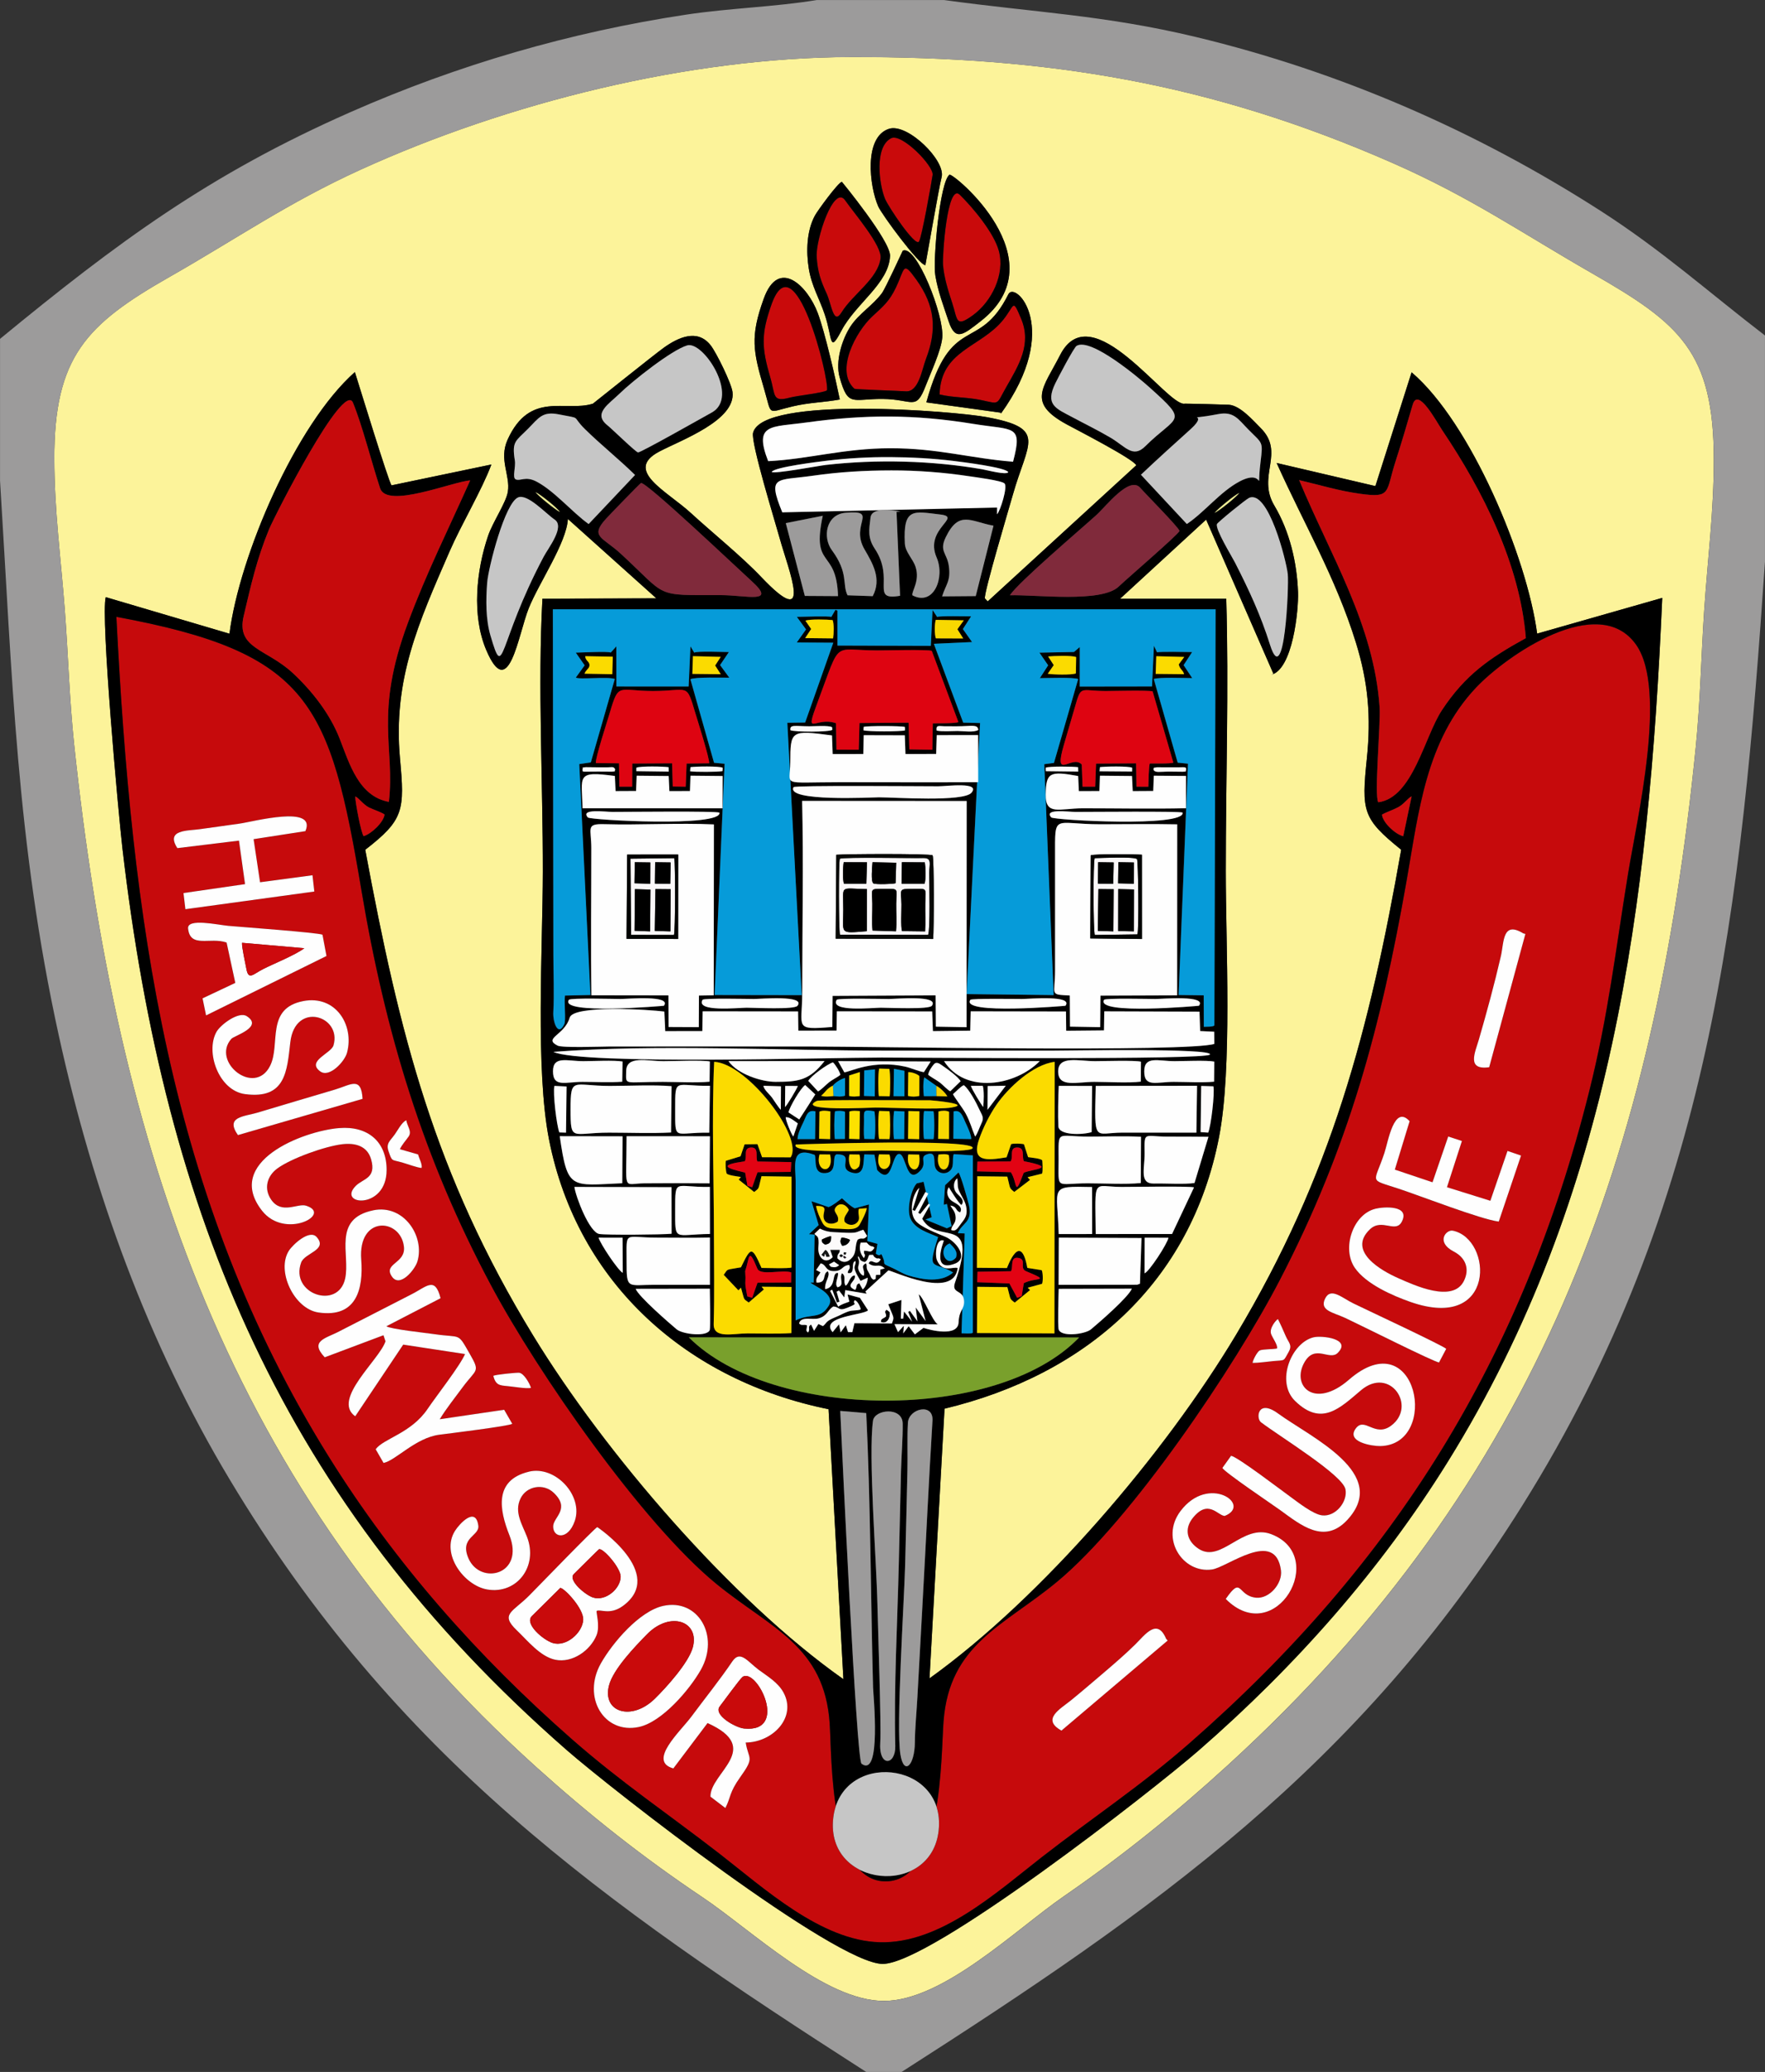 <svg xmlns="http://www.w3.org/2000/svg" xmlns:xlink="http://www.w3.org/1999/xlink" xmlns:xodm="http://www.corel.com/coreldraw/odm/2003" xml:space="preserve" version="1.1" style="shape-rendering:geometricPrecision; text-rendering:geometricPrecision; image-rendering:optimizeQuality; fill-rule:evenodd; clip-rule:evenodd" viewBox="4.37 72.36 84.67 99.4">
 <rect x="4.37" y="72.36" width="84.67" height="99.4" fill="#333333" stroke="none"/>
 <defs>
  <style type="text/css">
   <![CDATA[
    .fil3 {fill:black}
    .fil23 {fill:#019AD6}
    .fil8 {fill:#019AD9}
    .fil22 {fill:#019CD9}
    .fil19 {fill:#020402}
    .fil25 {fill:#039CDC}
    .fil4 {fill:#069BD9}
    .fil15 {fill:#090A08}
    .fil28 {fill:#161818}
    .fil29 {fill:#251B26}
    .fil6 {fill:#79A02C}
    .fil10 {fill:#802A3B}
    .fil2 {fill:#9C9B9B}
    .fil1 {fill:#C60A0C}
    .fil11 {fill:#C6C6C6}
    .fil12 {fill:#C90A0B}
    .fil17 {fill:#CD0A0D}
    .fil21 {fill:#D10D0E}
    .fil9 {fill:#DE0411}
    .fil20 {fill:#E20313}
    .fil27 {fill:#EEED94}
    .fil26 {fill:#F1CF02}
    .fil16 {fill:#F8D801}
    .fil13 {fill:#FAF7F8}
    .fil18 {fill:#FAFAFA}
    .fil7 {fill:#FBDB00}
    .fil0 {fill:#FCF39A}
    .fil24 {fill:#FDE200}
    .fil14 {fill:#FDFBFB}
    .fil5 {fill:#FEFEFE}
   ]]>
  </style>
 </defs>
 <g id="Vrstva_x0020_1">
  <g id="_2048327275856">
   <path class="fil0" d="M31.613 97.258c-0.062,1.138 -1.385,3.061 -1.876,4.278 -0.509,1.263 -0.955,4.569 -2.041,2.01 -0.704,-1.657 -0.477,-3.819 0.09,-5.484 0.226,-0.662 0.862,-1.583 0.947,-2.111 0.127,-0.792 -0.447,-1.545 -0.008,-2.507 1.072,-2.347 2.771,-1.301 4.088,-1.717 0.012,-0.004 2.957,-2.368 3.41,-2.691 0.68,-0.484 1.605,-0.923 2.241,-0.106 0.276,0.354 0.999,1.827 1.047,2.244 0.156,1.355 -2.455,2.295 -3.509,2.848 -1.727,0.907 0.356,1.891 1.505,2.946 1.03,0.946 2.446,2.088 3.37,3.063 2.58,2.72 1.304,-0.366 0.901,-1.831 -0.209,-0.763 -1.398,-4.606 -1.282,-5.074 0.446,-1.794 9.676,-1.04 11.217,-0.752 2.914,0.544 1.962,1.181 1.245,3.724 -0.174,0.617 -1.394,4.697 -1.341,4.969l0.134 0.147 7.128 -6.531c-0.131,-0.301 -2.845,-1.695 -3.33,-1.959 -1.936,-1.052 -1.137,-1.737 -0.321,-3.334 1.517,-2.969 5.168,2.535 5.984,2.336 0.028,-0.007 2.007,0.044 2.121,0.054 0.537,0.047 1.137,0.737 1.518,1.12 1.183,1.188 -0.198,2.289 0.649,3.712 0.736,1.236 1.089,2.733 1.139,4.158 0.031,0.874 -0.255,3.701 -1.284,3.963l0.104 -0.045 -3.229 -7.399 -4.126 3.795 5.092 -0.003c0.126,4.288 -0.023,8.751 -0.023,13.062 0,3.554 0.314,9.479 -0.322,12.762 -1.357,7.015 -6.404,11.413 -13.17,13.037l-0.721 12.938c5.404,-3.877 11.295,-10.784 14.706,-16.484 4.57,-7.636 6.4,-14.595 7.921,-23.269 -1.859,-1.5 -1.906,-1.84 -1.645,-4.394 0.203,-1.984 0.064,-3.629 -0.524,-5.533 -0.966,-3.126 -2.508,-5.735 -3.804,-8.627l4.736 1.108 1.737 -5.459c2.835,2.414 5.537,8.874 6.023,12.537l6.001 -1.714c-0.638,14.648 -2.382,28.705 -10.273,41.419 -3.248,5.233 -7.319,9.825 -11.956,13.867 -2.207,1.923 -12.88,10.256 -15.17,10.247 -2.268,-0.009 -12.971,-8.348 -15.165,-10.267 -13.62,-11.912 -19.257,-25.645 -21.304,-43.256 -0.196,-1.681 -1.052,-11.157 -0.799,-12.046l5.934 1.754c0.479,-3.74 3.175,-10.032 6.016,-12.552 0.186,0.586 1.632,5.305 1.759,5.435l4.79 -1c-0.451,1.215 -1.444,2.876 -2.013,4.186 -1.471,3.387 -2.716,6.111 -2.371,9.919 0.225,2.482 0.195,2.937 -1.667,4.378 1.646,8.849 3.301,15.521 8.06,23.314 3.425,5.608 9.502,12.691 14.878,16.478l-0.712 -12.954c-6.762,-1.366 -12.04,-6.018 -13.406,-12.918 -0.665,-3.361 -0.307,-9.234 -0.301,-12.862 0.007,-4.217 -0.248,-8.944 -0.019,-13.103l5.465 -0.018 -4.244 -3.807zm17.196 -5.594c1.183,-4.322 2.519,-2.347 3.936,-5.19 0.328,-0.658 2.591,1.633 -0.363,5.735l0.007 -0.049 -3.579 -0.496zm-4.152 -0.139c-0.768,0.144 -1.472,0.141 -2.285,0.336 -1.233,0.295 -0.96,0.472 -1.343,-0.828 -0.537,-1.823 -0.68,-2.519 -0.021,-4.346 0.722,-2 2.11,-0.585 2.586,0.679 0.35,0.93 0.85,3.124 1.062,4.159zm3.019 -7.136c0.642,-0.33 2,3.113 1.896,4.172 -0.061,0.629 -0.55,1.671 -0.793,2.299 -0.477,1.238 -0.599,0.649 -2.074,0.639 -1.459,-0.009 -1.651,0.403 -2.056,-1.041 -0.211,-0.75 0.104,-1.802 0.524,-2.444 0.397,-0.606 1.064,-0.999 1.502,-1.588 0.179,-0.24 0.993,-2.033 1.001,-2.038zm2.243 -3.647c0.157,-0.111 5.267,4.099 1.489,7.031 -0.815,0.633 -1.203,0.989 -1.532,-0.002 -0.244,-0.735 -0.511,-1.427 -0.638,-2.199 -0.122,-0.741 0.22,-4.505 0.68,-4.831zm-5.163 0.339c0.001,-0 2.339,2.845 2.311,3.554 -0.054,1.322 -1.644,2.282 -2.327,3.578 -0.605,1.148 -0.42,0.384 -0.805,-0.764 -0.265,-0.79 -0.628,-1.357 -0.765,-2.202 -0.132,-0.813 -0.108,-1.805 0.291,-2.543 0.129,-0.238 1.11,-1.585 1.295,-1.624zm2.265 -2.543c0.886,-0.283 2.734,1.537 2.52,2.325 -0.121,0.445 -0.772,4.217 -0.778,4.217 -0.301,-0.002 -2.089,-2.424 -2.262,-2.82 -0.424,-0.966 -0.704,-3.331 0.521,-3.723zm-40.044 15.835c0.003,2.506 0.312,4.744 0.5,7.217 0.165,2.164 0.222,4.337 0.451,6.495 2.044,19.282 7.383,35.747 22.207,49.085 2.55,2.294 5.088,4.301 7.936,6.21 2.366,1.586 5.876,4.983 8.711,4.972 2.834,-0.011 6.293,-3.412 8.629,-5.025 2.839,-1.96 5.337,-3.977 7.883,-6.305 14.931,-13.649 20.466,-29.197 22.425,-48.823 0.217,-2.175 0.257,-4.363 0.403,-6.544 0.165,-2.462 0.464,-4.766 0.462,-7.253 -0.004,-5.162 -1.643,-6.525 -5.807,-8.912 -3.432,-1.968 -5.861,-3.667 -9.595,-5.308 -8.771,-3.853 -16.563,-5.108 -26.004,-5.086 -7.758,0.018 -16.466,2.192 -23.519,5.407 -3.482,1.587 -5.922,3.299 -9.161,5.144 -4.002,2.28 -5.528,3.845 -5.522,8.725z"/>
   <path class="fil1" d="M36.671 157.2c-1.253,-0.342 0.337,-1.773 0.864,-2.483 0.642,-0.864 1.371,-1.77 1.968,-2.653 0.378,-0.559 0.742,0.022 1.261,0.406 0.433,0.321 0.929,0.604 1.192,1.093 0.643,1.192 -0.519,2.383 -1.815,2.396 0.135,0.832 0.449,0.669 -0.259,1.656 -0.544,0.759 -0.445,0.959 -0.716,1.485l-0.714 -0.544c-0.033,-1.139 2.562,-2.319 -0.141,-3.532l-1.641 2.177zm-0.487 -7.798c1.676,-0.366 2.719,1.442 1.807,3.062 -0.538,0.956 -1.865,2.511 -2.973,2.746 -1.68,0.357 -2.74,-1.433 -1.822,-3.054 0.556,-0.981 1.85,-2.505 2.988,-2.754zm19.105 5.981c-0.982,-0.543 -0.048,-1.039 0.463,-1.456 0.526,-0.429 1.048,-0.878 1.562,-1.316 0.5,-0.426 1.05,-0.9 1.517,-1.362 0.468,-0.463 1.05,-1.285 1.478,-0.27l0.074 0.085 -5.094 4.319zm-22.265 -9.76c0.002,-0 3.327,2.244 1.23,3.78 -0.625,0.458 -1.088,0.142 -1.259,0.241 -0.043,0.025 0.17,0.727 -0.005,1.161 -0.299,0.737 -1.163,1.353 -1.984,1.18 -0.721,-0.151 -1.331,-0.923 -1.843,-1.411 -0.825,-0.787 -0.194,-0.869 0.605,-1.677 0.323,-0.326 3.158,-3.258 3.257,-3.274zm30.147 3.447c0.796,-1.145 0.536,-0.148 1.456,-0.059 0.634,0.062 1.276,-0.684 1.192,-1.316 -0.266,-2.007 -2.565,-0.147 -3.306,-0.039 -1.401,0.203 -2.505,-1.478 -1.518,-2.795 1.351,-1.804 3.46,-0.303 2.124,0.227 -0.334,-0.019 -0.783,-0.82 -1.519,0.083 -0.446,0.547 -0.29,1.138 0.285,1.504 1.069,0.681 2.102,-1.231 3.464,-0.713 2.78,1.056 0.202,5.499 -2.178,3.109zm-33.429 -6.105c1.274,-0.305 2.619,1.155 2.2,2.368 -0.326,0.942 -1.062,0.808 -1.034,0.237 0.021,-0.428 0.836,-0.828 0.02,-1.597 -0.488,-0.46 -1.298,-0.322 -1.589,0.28 -0.315,0.652 0.083,1.244 0.312,1.839 0.549,1.429 -0.5,2.769 -1.911,2.524 -1.1,-0.191 -2.242,-1.702 -1.542,-2.813 0.207,-0.329 0.991,-1.193 1.117,-0.25 0.068,0.506 -0.91,0.558 -0.474,1.567 0.569,1.317 2.719,0.793 1.965,-1.109 -0.481,-1.213 -0.748,-2.642 0.937,-3.044zm33.684 -0.764c0.319,0.055 2.404,1.65 2.835,1.96 0.376,0.271 1.097,0.849 1.535,0.899 0.649,0.074 1.236,-0.665 1.116,-1.255 -0.141,-0.691 -3.132,-2.515 -4.049,-3.21 -0.251,-0.19 -0.169,-1.141 0.817,-0.422 1.603,1.167 5.393,2.88 3.315,5.112 -1.099,1.181 -2.224,0.24 -3.213,-0.477 -0.372,-0.27 -2.681,-1.824 -2.773,-2.024l0.417 -0.582zm-35.394 -3.836c0.118,-0.061 1.056,-0.154 1.233,-0.148 0.228,0.008 0.515,0.511 0.576,0.727 -0.23,0.047 -0.851,-0.063 -1.126,-0.087 -0.389,-0.035 -0.562,-0.046 -0.682,-0.492zm39.359 -1.849c0.387,-0.09 1.829,0.066 1.153,0.747 -0.395,0.398 -1.082,-0.432 -1.593,0.442 -0.661,1.131 0.47,2.289 2.127,0.848 3.286,-2.857 4.399,3.127 1.502,3.182 -0.394,0.007 -1.657,-0.198 -1.17,-0.848 0.427,-0.569 0.91,0.45 1.691,-0.129 1.253,-0.928 -0.054,-2.875 -1.442,-1.702 -1.016,0.858 -1.889,1.758 -3.165,0.514 -0.941,-0.918 -0.178,-2.802 0.896,-3.054zm-2.048 -0.168c-0.089,-0.275 0.248,-0.671 0.331,-0.705 0.13,0.253 0.259,0.552 0.374,0.815 0.148,0.337 0.328,0.428 0.137,0.765 -0.261,0.46 -0.15,0.383 -0.707,0.431 -0.319,0.028 -0.711,0.091 -1.019,0.091 0.004,-0.127 0.224,-0.54 0.338,-0.596 0.139,-0.069 0.639,-0.052 0.831,-0.096 0.057,-0.154 -0.227,-0.526 -0.285,-0.705zm8.059 1.375c-0.183,0.011 -3.79,-1.802 -4.498,-2.132 -0.582,-0.271 -1.25,-0.35 -0.969,-0.929 0.273,-0.562 0.81,-0.034 1.366,0.235 0.667,0.322 4.326,2.036 4.444,2.175l-0.344 0.652zm-53.453 -0.247c-0.75,-0.798 0.059,-0.905 0.704,-1.248l3.441 -1.765c0.747,-0.374 1.143,-0.89 1.411,0.179l-2.599 1.345c0.207,0.142 1.901,0.32 2.302,0.379 1.319,0.195 1.091,-0.113 1.705,0.958 0.506,0.882 0.313,0.693 -0.352,1.593 -0.346,0.469 -0.795,1.035 -1.095,1.531l3.09 -0.454 0.389 0.673c-0.141,0.108 -3.067,0.468 -3.496,0.523 -1.146,0.148 -2.102,1.244 -2.679,1.354l-0.377 -0.656c0.371,-0.516 1.701,-0.762 2.493,-1.938 0.4,-0.593 1.561,-2.077 1.794,-2.63l-2.966 -0.452 -2.302 3.438c-1.139,-0.804 1.163,-2.708 1.452,-3.597l-0.097 -0.291 -2.816 1.058zm2.325 -7.05c1.468,-0.303 2.485,1.248 2.118,2.46 -0.115,0.378 -0.839,1.287 -1.226,0.711 -0.423,-0.628 0.677,-0.613 0.581,-1.43 -0.161,-1.369 -2.213,-1.512 -2.049,0.625 0.109,1.429 -0.236,2.799 -2.049,2.536 -1.173,-0.171 -2.038,-2.005 -1.418,-2.967 0.181,-0.281 0.988,-1.046 1.334,-0.648 0.542,0.624 -0.578,0.75 -0.749,1.219 -0.551,1.51 1.778,2.29 2.111,0.771 0.255,-1.163 -0.626,-2.869 1.348,-3.276zm48.069 -0.072c0.408,-0.102 1.668,-0.181 1.284,0.602 -0.297,0.605 -0.957,-0.173 -1.54,0.384 -1.1,1.05 0.549,1.985 1.362,2.343 0.783,0.345 2.616,1.199 3.147,0.135 0.291,-0.583 0.08,-1.12 -0.482,-1.411 -0.888,-0.46 -0.365,-1.067 -0.048,-1.002 1.92,0.392 2.097,4.857 -2.023,3.421 -0.871,-0.304 -2.14,-0.86 -2.677,-1.637 -0.638,-0.923 -0.102,-2.563 0.979,-2.834zm-49.692 -3.874c1.345,-0.108 2.27,0.635 2.264,2.019 -0.008,1.925 -2.401,1.683 -1.478,0.753 0.349,-0.351 0.998,-0.352 0.736,-1.271 -0.187,-0.656 -0.774,-0.798 -1.384,-0.727 -0.819,0.096 -2.448,0.674 -3.116,1.163 -0.498,0.365 -0.662,0.971 -0.292,1.502 0.5,0.718 1.265,0.16 1.665,0.283 1.3,0.402 -1.008,1.642 -2.105,0.244 -1.839,-2.344 1.946,-3.826 3.71,-3.967zm3.943 1.912c-0.179,-0.002 -0.718,-0.2 -0.934,-0.262 -0.523,-0.149 -0.474,-0.026 -0.652,-0.536 -0.135,-0.387 0.077,-0.498 0.302,-0.816 0.152,-0.214 0.323,-0.563 0.546,-0.676 0.046,0.286 0.283,0.54 0.115,0.782 -0.139,0.2 -0.312,0.379 -0.42,0.609l0.874 0.252c0.05,0.2 0.206,0.467 0.168,0.646zm51.672 2.575c-0.854,-0.101 -3.773,-1.238 -4.802,-1.577 -1.469,-0.485 -1.183,-0.207 -0.686,-1.71 0.182,-0.549 0.463,-2.35 1.21,-1.528l-0.709 2.323 1.808 0.607 0.754 -2.196 0.656 0.217 -0.717 2.216 2.082 0.651 0.823 -2.391 0.649 0.222 -1.07 3.167zm-60.484 -4.151c-0.618,-0.883 0.273,-0.88 0.942,-1.078 0.62,-0.183 1.239,-0.37 1.858,-0.555 0.62,-0.185 1.241,-0.367 1.861,-0.552 0.756,-0.226 1.255,-0.652 1.317,0.447l-5.979 1.738zm3.137 -6.429c1.552,-0.299 2.454,1.148 2.098,2.478 -0.114,0.426 -0.847,1.218 -1.284,0.896 -0.679,-0.5 0.521,-0.858 0.635,-1.248 0.415,-1.42 -1.841,-2.131 -2.071,-0.154 -0.16,1.374 -0.213,2.756 -2.177,2.49 -1.26,-0.17 -1.908,-2.021 -1.363,-2.988 0.193,-0.343 1.063,-0.996 1.447,-0.752 0.821,0.521 -0.602,0.938 -0.735,1.089 -0.976,1.099 1.107,2.781 1.856,1.3 0.521,-1.03 -0.233,-2.759 1.595,-3.111zm56.888 3.174c-1.107,0.153 -0.668,-0.721 -0.491,-1.336 0.385,-1.339 0.737,-2.627 1.052,-3.986 0.157,-0.681 0.068,-1.715 1.076,-1.099l0.101 0.026 -1.737 6.395zm-55.969 -6.359l0.192 1.022 -5.776 2.85 -0.169 -0.818 1.571 -0.741 -0.417 -1.935c-0.793,-0.278 -1.748,0.286 -1.849,-0.673 -0.053,-0.508 1.418,-0.173 1.938,-0.127 0.584,0.052 4.251,0.32 4.509,0.423zm-6.961 -4.153c-0.576,-0.89 0.493,-0.828 1.05,-0.904 0.644,-0.089 1.288,-0.179 1.931,-0.27 0.664,-0.094 3.717,-0.918 3.161,0.359l-2.485 0.385 0.31 2.068 2.515 -0.337 0.088 0.781 -6.184 0.848 -0.092 -0.774 2.953 -0.428 -0.291 -2.088 -2.956 0.36zm8.829 2.009c-1.508,-8.975 -2.46,-11.386 -11.754,-13.104 0.727,14.334 2.433,27.843 10.183,40.283 3.188,5.117 7.145,9.591 11.669,13.562 2.372,2.082 4.617,3.583 7.07,5.485 2.138,1.657 4.872,4.179 7.701,4.256 2.89,0.078 5.595,-2.385 7.748,-4.064 2.43,-1.895 4.745,-3.417 7.098,-5.475 9.893,-8.655 15.967,-18.463 19.177,-31.247 0.931,-3.707 1.274,-6.822 1.882,-10.534 0.415,-2.537 1.891,-8.772 0.379,-10.924 -1.8,-2.563 -6.232,0.514 -7.686,2.057 -2.407,2.553 -2.744,5.948 -3.326,9.255 -1.24,7.046 -2.767,12.758 -6.08,19.154 -2.155,4.16 -7.124,11.528 -10.683,14.479 -2.565,2.127 -5.169,2.981 -5.452,6.704 -0.131,1.724 -0.033,7.627 -2.75,7.673 -2.731,0.046 -2.6,-5.896 -2.711,-7.572 -0.247,-3.731 -2.833,-4.575 -5.419,-6.684 -3.582,-2.922 -8.603,-10.178 -10.811,-14.309 -3.28,-6.136 -5.087,-12.156 -6.236,-18.995z"/>
   <path class="fil2" d="M6.977 94.375c-0.006,-4.88 1.52,-6.445 5.522,-8.725 3.239,-1.846 5.679,-3.557 9.161,-5.144 7.053,-3.215 15.761,-5.389 23.519,-5.407 9.441,-0.022 17.233,1.233 26.004,5.086 3.734,1.64 6.162,3.34 9.595,5.308 4.164,2.387 5.803,3.75 5.807,8.912 0.002,2.486 -0.297,4.791 -0.462,7.253 -0.146,2.181 -0.186,4.369 -0.403,6.544 -1.958,19.625 -7.494,35.174 -22.425,48.823 -2.547,2.328 -5.044,4.345 -7.883,6.305 -2.336,1.613 -5.795,5.014 -8.629,5.025 -2.835,0.011 -6.346,-3.385 -8.711,-4.972 -2.848,-1.91 -5.386,-3.917 -7.936,-6.21 -14.825,-13.338 -20.163,-29.803 -22.207,-49.085 -0.229,-2.157 -0.286,-4.331 -0.451,-6.495 -0.188,-2.473 -0.497,-4.711 -0.5,-7.217zm-2.605 -5.759l0 6.811c0.584,9.341 0.79,17.385 2.826,26.645 1.641,7.462 4.253,14.703 8.193,21.27 7.966,13.279 17.829,20.27 30.533,28.419l1.696 0c12.162,-7.788 21.926,-14.632 29.779,-27.177 9.061,-14.475 10.508,-28.691 11.64,-45.286l0 -10.843c-2.732,-2.097 -4.933,-4.084 -7.903,-5.99 -5.972,-3.833 -12.489,-6.67 -19.399,-8.331 -4.378,-1.052 -7.77,-1.178 -12.08,-1.772l-6.102 0c-2.006,0.33 -4.185,0.386 -6.266,0.7 -5.569,0.841 -10.95,2.406 -16.108,4.678 -6.776,2.985 -11.165,6.237 -16.809,10.876z"/>
   <path class="fil3" d="M49.401 160.161c-0.332,3.248 -5.437,2.781 -5.059,-0.58 0.366,-3.253 5.402,-2.776 5.059,0.58zm-3.151 -19.643c0.076,-0.545 1.413,-0.686 1.424,0.141 0.009,0.665 -0.062,1.536 -0.08,2.23 -0.038,1.47 -0.07,2.941 -0.104,4.411 -0.067,2.889 -0.242,5.961 -0.172,8.826 0.023,0.928 -0.808,1.044 -0.72,-0.197 0.052,-0.73 -0.116,-5.634 -0.137,-6.621 -0.044,-2.021 -0.443,-7.132 -0.211,-8.79zm-1.572 -0.471l1.247 0.105c0.205,4.178 0.214,8.868 0.327,13.15 0.01,0.377 0.413,4.385 -0.554,3.669 -0.245,-0.181 -0.946,-15.31 -1.02,-16.925zm4.426 0.471c-0.18,2.934 -0.315,5.877 -0.479,8.813 -0.082,1.471 -0.162,2.943 -0.242,4.414 -0.039,0.711 -0.119,1.509 -0.124,2.209 -0.008,1.095 -0.52,1.618 -0.694,0.573 -0.213,-1.286 0.178,-7.306 0.227,-9.068 0.042,-1.518 0.073,-3.038 0.11,-4.557 0.017,-0.72 -0.017,-1.599 0.024,-2.289 0.04,-0.68 1.233,-0.973 1.179,-0.096zm-11.691 -4l18.726 0.005c-3.919,4.085 -14.723,4.001 -18.726,-0.005zm6.939 -1.48c0.301,0.028 0.23,0.239 0.663,0.063 0.632,-0.257 0.194,-0.15 0.357,-0.36 0.142,0.017 0.295,0.376 0.284,0.442 -0.199,0.07 -0.364,0.019 -0.593,0.097 -0.152,0.051 -0.295,0.124 -0.439,0.195 -0.146,0.071 -0.296,0.12 -0.438,0.2 -0.204,0.115 -0.187,0.191 -0.34,0.306l-0.218 -0.1 -0.208 0.327 -0.141 -0.301c-0.202,0.124 -0.015,0.179 -0.143,0.38 -0.161,-0.098 -0.036,-0.18 -0.063,-0.348 -0.176,-0.051 -0.238,0.039 -0.372,-0.083 0.086,-0.369 0.633,-0.156 0.95,-0.25 0.423,-0.126 0.432,-0.427 0.698,-0.566zm14.317 -0.855c-0.171,0.412 -1.551,1.608 -1.957,1.949 -0.296,0.249 -1.479,0.388 -1.56,-0.011 -0.043,-0.213 -0.004,-1.625 0.007,-1.929l3.51 -0.008zm-20.246 0.002c0.007,0.24 0.031,1.859 -0.002,1.972 -0.103,0.351 -1.3,0.222 -1.594,-0.026 -0.381,-0.321 -1.828,-1.577 -1.963,-1.94l3.559 -0.006zm1.695 -0.848c0.215,-0.631 0.14,-1.201 0.582,-0.118 0.147,0.361 1.2,0.035 1.626,0.183l-0.004 0.484 -1.612 0.009 -0.256 0.728 -0.236 -0.072c-0.077,-0.467 -0.11,-0.464 -0.085,-0.896l-0.016 -0.318zm15.045 -1.604l3.969 0.02 -0.076 2.192 -0.132 0.049 -3.77 0.005 0.008 -2.265zm-2.294 1.613c0.117,-0.196 -0.055,-0.7 0.34,-0.642 0.45,0.066 0.039,0.497 0.381,0.639 1.251,0.522 0.462,0.276 -0.106,0.577l-0.1 0.616 -0.219 0.085 -0.372 -0.689 -1.545 -0.06 0.017 -0.502 1.604 -0.024zm-14.443 0.652c-0.866,-0.003 -1.733,-0.002 -2.599,-0.002 -1.367,0 -1.4,0.261 -1.397,-1.142 0.003,-1.482 -0.148,-1.121 1.44,-1.121 0.845,0 1.707,0.016 2.557,-0.004l0 2.269zm5.955 -1.111l0.244 0.169c-0.132,0.117 -0.226,0.114 -0.401,0.075l-0.09 -0.113 0.246 -0.131zm0.658 0.543c0.404,0.093 0.121,-0.523 0.372,-0.57 0.046,0.307 -0.247,0.154 0.243,0.95l0.343 -0.154c0.012,0.143 -0.092,0.461 -0.24,0.566l-0.162 -0.295c-0.205,0.076 -0.07,0.152 -0.199,0.318 -0.538,-0.235 0.065,-0.402 -0.019,-0.695 -0.249,0.01 -0.273,0.415 -0.44,0.491 -0.138,-0.213 0.05,-0.453 -0.173,-0.595 -0.154,0.261 0.158,0.573 -0.213,0.673 -0.169,-0.167 0.052,-0.483 0.021,-0.688 -0.327,-0.037 -0.047,0.684 -0.615,0.776 -0.039,-0.369 0.272,-0.633 0.125,-0.857 -0.284,0.136 -0.009,0.558 -0.538,0.542 -0.053,-0.253 0.093,-0.301 0.186,-0.495l-0.207 -0.107 0.22 -0.322c0.299,0.071 0.201,0.392 0.678,0.371 0.388,-0.017 0.34,-0.266 0.696,-0.295 0.069,0.257 -0.064,0.174 -0.076,0.388zm1.004 -0.458c0.342,0.248 0.465,-0.042 0.771,0.238l-0.213 0.06 0.004 0.246 -0.21 0.004c-0.047,0.237 0.046,0.164 -0.112,0.233 -0.15,-0.06 -0.131,-0.18 -0.245,-0.358 -0.164,-0.256 -0.038,-0.28 -0.128,-0.429 -0.302,0.156 -0.015,0.3 -0.105,0.592 -0.121,-0.011 -0.263,-0.232 -0.268,-0.366 -0.005,-0.121 0.046,-0.136 0.042,-0.295 -0.005,-0.188 -0.053,-0.098 -0.047,-0.273 0.13,0.088 -0.004,0.205 0.328,0.281 0.166,-0.11 0.13,-0.201 0.21,-0.342 0.308,-0.018 0.127,0.01 0.266,0.111 0.177,0.129 0.112,-0.01 0.288,0.097 -0.226,0.409 -0.455,-0.113 -0.58,0.201zm4.187 -0.281c-0.488,0.554 -0.908,-0.464 -0.298,-0.678 0.191,0.198 0.397,0.372 0.298,0.678zm-4.416 0.027c-0.179,-0.214 -0.246,-0.466 -0.157,-0.744l0.289 -0.002c0.063,0.063 0.091,0.111 0.174,0.154 0.146,0.075 0.073,-0.024 0.2,0.093 -0.186,0.296 -0.241,0.138 -0.501,0.144 -0.025,0.257 0.121,0.108 -0.006,0.355zm13.468 -0.981l1.141 0.001c-0.046,0.284 -0.924,1.629 -1.144,1.707l0.004 -1.709zm-25.037 1.686c-0.23,-0.116 -1.082,-1.4 -1.16,-1.687l1.151 0.002 0.01 1.685zm10.299 -0.695c-0.015,-0.274 0.114,-0.181 0.112,-0.404l-0.457 -0.001 0.117 0.35c-0.359,0.376 -0.729,0.011 -0.687,-0.475 0.054,-0.617 -0.086,-0.487 -0.19,-0.646l0.261 -0.248c0.374,0.185 0.593,0.162 1.013,0.186 0.853,0.049 0.675,-0.021 1.072,-0.131l0.182 0.299c-0.197,0.237 -0.225,0.037 -0.455,0.175 -0.147,0.3 -0.037,0.583 -0.254,0.846 -0.217,0.264 -0.475,0.3 -0.715,0.049zm10.614 -1.165c-0.058,-2.302 -0.51,-2.306 1.6,-2.259l0.005 2.256 -1.605 0.002zm-16.73 -0.004c-1.738,0.018 -1.668,0.403 -1.669,-1.159 -0,-1.562 -0.021,-1.062 1.665,-1.1l0.004 2.26zm6.131 -0.595c0.111,-0.354 -0.304,-0.448 -0.076,-0.712 0.202,-0.234 0.498,-0.083 0.608,0.148 -0.086,0.204 -0.283,0.344 -0.196,0.582 0.149,0.16 0.409,0.194 0.574,0.042 0.224,-0.207 0.022,-0.392 0.105,-0.673l0.375 -0.031c-0.006,0.167 -0.248,0.633 -0.344,0.797 -0.166,0.283 -0.633,0.205 -0.931,0.191 -0.345,-0.017 -0.676,0.03 -0.844,-0.277 -0.136,-0.249 -0.265,-0.547 -0.311,-0.816 0.676,-0.016 0.265,0.287 0.378,0.622 0.094,0.279 0.462,0.277 0.661,0.127zm5.089 0.911c0.005,0.016 -0.639,1.549 0.524,1.11 0.683,-0.258 0.085,-1.063 -0.445,-1.289 -0.392,-0.167 -1.209,-0.465 -1.452,-0.792 -0.324,-0.437 -0.109,-1.318 0.2,-1.558l-0.329 1.062 0.113 0.042 0.504 -0.906 0.139 0.075 -0.485 0.924 0.1 0.057 0.4 -0.493 0.073 0.053 -0.381 0.667c0.739,1.331 2.748,-0.325 1.575,3.06 -0.192,0.553 0.396,0.321 0.433,0.874 0.028,0.421 -0.237,0.417 -0.262,1.036 -0.029,0.715 -1.365,0.374 -1.683,0.266l-0.415 0.312 -0.297 -0.39 -0.262 0.345 0.031 -0.37 -0.28 0.308 -0.172 -0.384 2.076 0.009c-0.262,-0.164 -0.684,-1.305 -0.911,-1.439l0.33 1.28 -0.476 -0.65 0.085 0.664 -0.361 -0.498 -0.083 0.046 0.187 0.472 -0.386 -0.492 -0.041 0.344 -0.112 0.001 0.027 -0.897 -0.629 0.207c0.276,0.724 0.296,0.573 0.173,0.919l-1.797 -0.01 -0.103 0.429 -0.205 0 -0.105 -0.334 -0.25 0.343 -0.078 -0.385 -0.307 0.376c-0.651,-0.761 1.536,-0.82 1.699,-1.051l-0.388 -0.597 -0.592 -0.161 0.085 0.344c-0.214,0.083 -0.374,0.122 -0.534,0.243l-0.389 -0.761 0.101 -0.055 0.225 0.616 0.122 -0.043 -0.138 -0.477 0.117 -0.055 0.252 0.327 0.048 -0.348 1.026 0.173 -0.061 -0.106 1.102 -1.012c0.153,-0.011 3.142,1.439 3.324,-0.113 -0.209,-0.088 -0.72,0.255 -0.991,-0.375 -0.106,-0.247 -0.048,-1.075 0.327,-0.943zm7.286 -0.314c-0.029,-2.803 -0.163,-2.262 1.244,-2.261 0.412,0 3.325,-0.045 3.472,0.023l-1.054 2.237 -3.662 0.002zm-6.72 -0.818c-0.019,-0.269 -0.152,-0.365 -0.253,-0.549 0.346,0.046 0.235,0.267 0.473,0.322 0.141,-0.273 -0.172,-0.399 -0.364,-0.52 -0.269,-0.169 -0.326,-0.476 -0.183,-0.68 0,0 0.479,0.791 0.608,0.849 0.19,-0.246 -0.113,-0.42 -0.253,-0.593 -0.157,-0.192 -0.149,-0.542 0.054,-0.683 0.044,0.384 -0.033,0.386 0.163,0.762 0.117,0.226 0.239,0.399 0.273,0.664 0.041,0.316 -0.041,0.47 -0.228,0.705 -0.181,0.226 -0.261,0.448 -0.501,0.346 0.01,-0.235 0.234,-0.294 0.211,-0.623zm-13.629 -1.433l0.004 2.235c-0.405,0.045 -3.136,0.069 -3.473,0.011 -0.473,-0.082 -1.125,-1.774 -1.191,-2.258l4.66 0.012zm22.511 -0.197c-0.732,0.071 -1.763,0.014 -2.527,0.013 -1.585,-0.001 -1.415,0.356 -1.416,-1.142 -0,-1.469 -0.124,-1.098 1.458,-1.099 0.802,-0.001 1.698,-0.036 2.496,0.008l-0.012 2.22zm-20.686 0.015c-1.04,-0.011 -2.094,-0.009 -3.135,-0.001 -1.064,0.008 -0.85,0.482 -0.846,-2.261l3.998 0.002 -0.017 2.26zm4.13 -0.127c-0.009,-0.747 -0.243,-1.674 0.916,-1.238 0.096,0.237 -0.1,0.928 0.527,0.872 0.602,-0.053 0.266,-0.802 0.521,-0.901 0.894,0.002 0.015,0.654 0.709,0.872 0.681,0.214 0.561,-0.561 0.622,-0.868l0.484 0.014 0.133 0.74c0.752,0.8 0.673,-0.776 1.056,-0.774 0.344,0.002 0.329,1.55 1.025,0.786 0.332,-0.365 -0.083,-0.636 0.31,-0.769 0.482,-0.163 0.287,0.351 0.398,0.638 0.101,0.262 0.43,0.349 0.658,0.186 0.289,-0.206 0.127,-0.56 0.226,-0.833l0.917 0.061 -0.002 8.511c-0.075,0.054 -0.431,0.022 -0.542,0.022l0.153 -4.788 -0.329 -0.016c0.189,-0.494 0.731,-0.503 0.527,-1.365 -0.057,-0.24 -0.392,-1.441 -0.497,-1.544l-0.643 0.612 -0.064 0.937 0.153 -0.04 0.224 1.065 -0.228 0.103 -1.027 -0.422 0.302 -0.108 -0.392 -1.702 -0.322 0.074c-0.261,0.252 -0.51,1.245 -0.302,1.701 0.233,0.512 0.861,0.666 1.321,0.878 -0.542,1.712 -0.228,1.129 0.722,1.698 -0.556,0.501 -1.464,0.353 -2.14,0.146 -0.31,-0.095 -0.578,-0.283 -0.893,-0.418 -0.395,-0.169 -0.218,-0.128 -0.306,-0.365 -0.188,-0.507 -0.054,-0.019 -0.37,-0.267l0.079 -0.469 -0.485 -0.133 0.076 -1.756 -0.678 0.184c-0.243,-0.124 -0.386,-0.282 -0.617,-0.482 -0.206,0.15 -0.404,0.329 -0.642,0.423l-0.818 -0.28 0.343 1.143 -0.465 0.439 0.271 0.02 -0.045 2.299 -0.158 -0.003c0.183,0.176 1.225,0.554 0.879,1.118 -0.414,0.675 -0.833,0.337 -1.586,0.699l0.001 -6.702zm10.309 -0.923c0.155,-0.206 -0.091,-0.682 0.332,-0.669 0.383,0.012 0.194,0.443 0.309,0.658 1.716,0.334 0.351,0.38 -0.009,0.555 -0.467,1.248 -0.286,0.492 -0.617,-0.028l-1.625 -0.041 0.023 -0.468 1.588 -0.007zm-12.752 -0.007c0.136,-0.208 -0.096,-0.646 0.304,-0.66 0.397,-0.014 0.199,0.445 0.303,0.671l1.627 0.028 -0.027 0.47 -1.594 0.016 -0.256 0.722 -0.227 -0.069 -0.111 -0.635c-0.974,-0.227 -1.254,-0.364 -0.018,-0.542zm6.941 -0.325c0.263,0.884 -0.746,0.967 -0.498,-0.009l0.498 0.009zm-1.44 0c0.05,0.168 0.041,0.392 -0.011,0.562 -0.357,0.447 -0.573,-0.179 -0.463,-0.57l0.474 0.007zm4.291 0.029c0.145,0.968 -0.678,0.872 -0.502,-0.024 0.16,-0.022 0.369,-0.044 0.502,0.024zm-1.424 -0.024c0.142,1.081 -0.69,0.803 -0.52,-0.011l0.52 0.011zm-4.276 -0.007c0.227,1.012 -0.747,0.862 -0.504,-0.004l0.504 0.004zm-1.641 -0.478c0.003,-0.004 8.832,-0.305 8.472,0.187 -0.161,0.22 -3.814,0.107 -4.358,0.101 -0.391,-0.004 -4.437,0.18 -4.115,-0.288zm10.111 0.612c-0.981,0.163 -1.706,0.227 -1.317,-0.883 0.19,-0.543 0.499,-1.157 0.824,-1.632 0.563,-0.822 1.758,-1.94 2.796,-2.064l-0.011 13.027 -3.716 -0.017 0.015 -2.218 1.444 0.015c0.174,0.628 0.083,0.531 0.353,0.742l0.734 -0.601 -0.112 -0.112 0.688 -0.188c0.053,-0.115 0.045,-0.542 -0.016,-0.653l-0.69 -0.111c-0.328,-1.813 -0.959,-0.022 -0.978,0.008l-1.441 -0.013 0.018 -4.39 1.441 0.017c0.157,0.608 0.071,0.513 0.332,0.736l0.756 -0.578 -0.116 -0.13 0.694 -0.172c0.053,-0.107 0.014,-0.619 0.011,-0.628 -0.036,-0.099 -0.563,-0.142 -0.68,-0.162l-0.2 -0.619c-0.11,-0.034 -0.515,-0.045 -0.616,-0.004l-0.215 0.628zm-10.325 8.434c-0.677,0.044 -1.422,0.015 -2.106,0.015 -0.694,0 -1.641,0.274 -1.621,-0.455 0.04,-1.396 0.012,-2.803 0.012,-4.203 -0.002,-2.714 -0.114,-5.689 0.011,-8.372 1.598,0.08 4.314,3.645 3.667,4.583l-1.368 -0.005 -0.223 -0.628 -0.615 0.009 -0.196 0.575 -0.7 0.213c-0.036,0.101 -0.006,0.509 0.033,0.606 0.037,0.092 0.57,0.151 0.686,0.173l-0.107 0.126 0.743 0.595c0.274,-0.219 0.182,-0.114 0.351,-0.759l1.441 0.022 -0 4.356c-0.099,0.061 -1.235,0.023 -1.439,0.023 -0.473,-1.073 -0.508,-1.005 -0.987,-0.03 -0.762,0.143 -0.595,0.042 -0.827,0.362l0.705 0.743 0.122 -0.128c0.186,0.629 0.087,0.507 0.372,0.712l0.726 -0.627 -0.107 -0.131 1.435 0.012 -0.007 2.211zm-8.113 -7.188c-2.47,0.107 -2.625,0.349 -2.999,-2.257l3.013 0.005 -0.014 2.252zm27.452 -0.011c-0.476,0.074 -1.403,0.012 -1.94,0.026 -0.727,0.019 -0.447,-0.717 -0.455,-1.45 -0.011,-1.08 -0.053,-0.802 1.1,-0.802 0.641,0 1.283,0.001 1.964,0.009l-0.669 2.216zm-11.557 -3.433c0.351,-0.095 0.435,0.239 0.569,0.531 0.088,0.191 0.28,0.582 0.276,0.795l-0.856 -0.014 0.011 -1.312zm-0.726 0c0.159,-0.042 0.358,-0.057 0.508,0.018l-0.003 1.306 -0.525 -0.009 0.019 -1.315zm-0.691 1.322c-0.049,-0.191 -0.05,-1.14 0.002,-1.341l0.447 0.009c0.053,0.199 0.052,1.13 0.003,1.338l-0.452 -0.006zm-0.752 -1.342l0.53 0.014 -0.01 1.337 -0.536 -0.016 0.016 -1.335zm-0.691 1.345c-0.04,-0.203 -0.045,-1.14 0.009,-1.346l0.495 0.023 -0.015 1.322 -0.489 0.001zm-0.717 -0.003c-0.045,-0.203 -0.048,-1.13 0.003,-1.345l0.494 0.014c0.047,0.176 0.046,1.148 0.004,1.338l-0.501 -0.006zm-0.707 -0.005c-0.044,-0.288 -0.011,-0.619 -0.015,-0.916 -0.007,-0.45 -0.031,-0.49 0.495,-0.408 0.059,0.194 0.057,1.127 0.009,1.335l-0.489 -0.011zm-1.411 0.007c-0.039,-0.2 -0.04,-1.14 0.009,-1.333 0.147,-0.019 0.331,-0.035 0.477,0.027l-0.006 1.301 -0.479 0.005zm-1.792 0.003c0.008,-0.264 0.164,-0.57 0.284,-0.819 0.145,-0.301 0.187,-0.604 0.575,-0.51l-0.018 1.33 -0.841 -0.001zm2.486 -1.319c0.149,-0.058 0.315,-0.037 0.502,-0.024l-0.016 1.347 -0.499 -0.017 0.013 -1.306zm-1.436 0.003c0.136,-0.067 0.342,-0.047 0.525,-0.012l-0.012 1.33 -0.529 -0.017 0.016 -1.301zm18.083 1.007c-1.181,-0.001 -2.362,-0.001 -3.543,-0.001 -1.372,0 -1.355,0.576 -1.286,-2.242l4.861 -0.006 -0.032 2.249zm-5.024 -0.025c-0.412,0.133 -1.576,0.172 -1.597,-0.281 -0.026,-0.548 -0.007,-1.383 0.019,-1.938l1.599 0.003 -0.02 2.216zm-18.345 0.028c-1.703,-0.032 -1.636,0.452 -1.637,-1.126 -0,-1.562 -0.027,-1.097 1.669,-1.125l-0.033 2.251zm-1.833 -0.01c-0.949,0.05 -2.018,0.007 -2.98,0.007 -1.78,-0 -1.843,0.469 -1.843,-1.123 -0,-1.592 0.117,-1.119 1.885,-1.119 0.921,0 2.067,-0.061 2.962,0.012l-0.025 2.223zm5.498 -0.731c0.191,-0.027 0.422,0.185 0.584,0.295l-0.214 0.629c-0.091,-0.085 -0.371,-0.777 -0.369,-0.924zm1.5 -0.787c0.13,-0.062 4.644,-0.024 5.431,-0.029 0.063,-0 2.042,0.175 1.03,0.347 -0.653,0.111 -2.842,0.005 -3.654,0.003 -0.141,-0 -3.899,0.198 -2.806,-0.322zm18.434 -0.715l0.585 0.018c0.074,0.296 -0.112,1.911 -0.249,2.222l-0.363 -0.025 0.028 -2.214zm-30.791 2.231c-0.131,-0.317 -0.321,-1.911 -0.238,-2.233l0.584 0.028 -0.027 2.215 -0.319 -0.01zm18.883 -1.836c0.161,-0.139 0.364,-0.366 0.518,-0.432 0.26,0.19 0.604,0.851 0.747,1.166 0.13,0.286 0.241,0.377 0.1,0.668 -0.097,0.2 -0.182,0.485 -0.302,0.632 -0.164,-0.387 -0.232,-0.697 -0.455,-1.109 -0.13,-0.24 -0.557,-0.798 -0.608,-0.925zm-0.798 -0.4c0.16,0.069 0.474,0.372 0.525,0.509l-0.519 -0.015 -0.604 0.002c-0.034,-0.244 -0.045,-0.65 0.019,-0.903l0.578 0.407zm-1.346 -0.657c0.149,-0.008 0.406,0.071 0.533,0.185l-0.002 0.956c-0.189,0.041 -0.345,0.046 -0.543,0l0.013 -1.141zm-0.687 -0.158l0.505 0.095 -0.003 1.219 -0.522 -0.003 0.02 -1.311zm-0.727 1.307c-0.03,-0.25 -0.041,-1.073 0.017,-1.321l0.486 0.015c0.056,0.2 0.049,1.084 0.016,1.316l-0.519 -0.01zm-0.185 -1.282l-0.009 1.293 -0.518 -0.019 0.013 -1.222 0.513 -0.052zm-0.724 0.13l-0.008 1.152c-0.185,0.018 -0.322,0.042 -0.507,-0.008l0.002 -0.981 0.513 -0.163zm-1.292 0.647c0.117,-0.144 0.382,-0.316 0.58,-0.361l-0.001 0.848c-0.192,0.063 -0.354,0.036 -0.555,0.019 -0.194,0.017 -0.412,0.046 -0.593,-0.017 0.227,-0.186 0.248,-0.328 0.568,-0.488zm-2.131 1.29c0.046,-0.26 0.591,-1.187 0.802,-1.313l0.483 0.449c-0.005,0.017 -0.742,1.168 -0.77,1.202l-0.515 -0.337zm9.553 -1.266l0.87 -0.015 -0.877 1.155 0.008 -1.14zm-0.234 -0.011c0.069,0.207 0.051,0.792 0.02,1.018 -0.087,-0.1 -0.58,-0.901 -0.589,-1.017l0.569 -0.001zm-9.478 0.004l0.607 0.003c-0.047,0.141 -0.523,0.944 -0.617,1.013l0.01 -1.016zm-0.202 0.02l-0.007 1.125c-0.1,-0.083 -0.315,-0.43 -0.417,-0.573 -0.123,-0.171 -0.402,-0.392 -0.417,-0.578l0.841 0.026zm20.776 -0.223c-0.538,0.058 -1.366,0.01 -1.937,0.01 -0.826,0 -1.419,0.283 -1.415,-0.508 0.004,-0.758 0.674,-0.486 1.457,-0.486 0.423,0 1.557,-0.051 1.903,0.022l-0.009 0.962zm-3.515 -0.003c-0.548,0.076 -1.625,0.012 -2.232,0.012 -0.832,0 -1.74,0.298 -1.732,-0.508 0.008,-0.771 0.981,-0.486 1.775,-0.486 0.375,0 1.951,-0.05 2.198,0.028l-0.009 0.953zm-20.687 0.004c-0.632,0.063 -1.577,0.009 -2.246,0.009 -1.914,-0 -1.759,0.192 -1.755,-0.508 0.005,-0.776 0.994,-0.486 1.797,-0.486 0.487,0 1.815,-0.061 2.217,0.015l-0.013 0.97zm-4.19 0c-0.571,0.048 -1.317,0.009 -1.909,0.008 -0.817,-0.001 -1.415,0.282 -1.414,-0.508 0,-0.758 0.678,-0.486 1.456,-0.486 0.455,0 1.483,-0.053 1.881,0.017l-0.015 0.968zm14.677 -0.33c0.021,-0.159 0.16,-0.376 0.272,-0.503 0.143,-0.163 0.301,-0.009 0.474,0.107 0.208,0.14 0.679,0.486 0.813,0.701l-0.496 0.483c-0.112,-0.035 -0.369,-0.316 -0.496,-0.412 -0.162,-0.123 -0.455,-0.279 -0.566,-0.376zm-5.752 0.293c0.101,-0.221 0.939,-0.826 1.185,-0.889 0.112,0.099 0.33,0.447 0.355,0.598 -0.124,0.108 -0.387,0.23 -0.566,0.376 -0.127,0.103 -0.377,0.366 -0.508,0.419l-0.466 -0.503zm11.105 -0.951c-1.182,1.2 -3.577,1.583 -4.594,0.003l4.594 -0.003zm-9.376 0.541l-0.301 -0.54 4.446 0.017 -0.328 0.513c-0.196,-0.021 -0.63,-0.204 -0.882,-0.261 -1.551,-0.351 -2.644,0.243 -2.935,0.271zm-0.949 -0.543c-0.734,0.944 -1.281,0.994 -2.343,0.998 -0.686,0.002 -1.835,-0.375 -2.268,-0.995l4.611 -0.003zm18.485 -0.313c-0.168,0.266 -14.259,0.144 -15.748,0.144 -2.441,0 -14.387,0.361 -15.746,-0.272 4.846,-0.379 10.974,-0.062 15.958,-0.061 2.667,0 5.334,0.001 8.001,0 0.698,-0 7.736,-0.127 7.536,0.189zm0.211 -0.509c-1.222,0.404 -16.683,0.126 -19.304,0.126 -3.245,-0 -6.492,-0.009 -9.737,0 -0.414,0.001 -2.234,0.07 -2.459,-0.043 -0.718,-0.361 0.335,-0.493 0.577,-1.342 0.177,-0.622 3.832,-0.388 4.543,-0.293l0.042 0.939 1.779 -0.003 0.016 -0.948 4.578 0.005 0.012 0.922 1.833 -0.004 0.013 -0.923 4.576 0.005 0.034 0.945 1.79 -0.022 0.021 -0.928 4.572 0.008 0.011 0.924 1.811 -0.017 0.015 -0.914 4.569 0.015 0.031 0.931 0.674 0.033 0.005 0.586zm-5.289 -2.117c0.051,-0.089 2.199,-0.04 2.452,-0.04 0.351,0 2.498,-0.193 2.1,0.325 -0.002,0.003 -4.98,0.457 -4.552,-0.285zm-6.413 0c0.049,-0.071 2.22,-0.04 2.473,-0.04 0.359,0 2.47,-0.197 2.089,0.326 -0.002,0.003 -5.064,0.447 -4.562,-0.286zm-3.919 -0.04c0.358,0 2.435,-0.197 2.076,0.323 -0.132,0.191 -2.06,0.097 -2.458,0.097 -0.379,0 -2.457,0.223 -2.112,-0.38 0.051,-0.089 2.236,-0.04 2.493,-0.04zm-6.477 0c0.354,0 2.507,-0.193 2.103,0.326 -0.151,0.194 -2.033,0.094 -2.442,0.094 -0.381,0 -2.457,0.223 -2.113,-0.38 0.051,-0.089 2.198,-0.04 2.451,-0.04zm-8.863 0.04c0.066,-0.099 2.205,-0.04 2.471,-0.04 0.356,0 2.468,-0.195 2.088,0.325 -0.003,0.004 -5.048,0.449 -4.559,-0.285zm24.029 -0.206c-0.999,-0.049 -0.707,-0.013 -0.707,-1.191l0 -5.503c-0,-2.077 -0.098,-1.522 2.179,-1.522 1.22,0 2.458,-0.021 3.681,0.004l-0.003 8.205 -3.679 0.013 -0.013 1.512 -1.448 -0.025 -0.01 -1.493zm-11.392 1.509c-1.865,0.156 -1.444,0.046 -1.443,-1.642 0.001,-2.973 0.064,-6.311 -0.005,-9.204l7.895 0.005 -0.005 10.852 -1.474 -0.026 -0.012 -1.501 -4.941 0.025 -0.014 1.491zm-11.558 -1.519c-0.033,-2.348 -0.004,-4.716 -0.004,-7.066 -0,-0.945 -0.283,-1.171 0.631,-1.145 1.69,0.049 3.566,-0.068 5.251,0.012l-0.009 8.198 -0.709 0.012 -0.007 1.515 -1.45 -0.007 -0.007 -1.515 -3.696 -0.005zm28.363 -8.769c0.148,0.717 -6.187,0.367 -6.303,0.233 -0.377,-0.435 0.826,-0.263 1.177,-0.263 0.77,0 4.959,-0.039 5.127,0.03zm-22.221 0.004c0.14,0.709 -6.198,0.363 -6.311,0.233 -0.385,-0.439 0.839,-0.267 1.181,-0.267 0.79,0 4.939,-0.047 5.13,0.034zm22.382 -0.209c-1.635,0.036 -3.309,0.003 -4.949,0.003 -1.109,-0 -1.799,0.376 -1.78,-0.674 0.019,-1.042 0.185,-1.127 1.558,-0.875l0.033 0.724 0.985 -0.003 0.025 -0.737 1.54 0.015 0.035 0.725 0.982 -0.006 0.028 -0.733 1.544 0.011 -0.001 1.55zm-28.947 0.001c-0.025,-1.55 -0.34,-1.809 1.553,-1.55l0.034 0.725 0.982 -0.005 0.029 -0.733 1.536 0.015 0.034 0.724 0.986 -0.003 0.025 -0.737 1.543 0.015 -0.005 1.55 -6.715 -0.001zm38.35 0.304c0.247,-0.14 0.534,-0.223 0.787,-0.362 0.283,-0.155 0.437,-0.416 0.636,-0.517l-0.402 1.914c-0.371,-0.083 -0.986,-0.65 -1.021,-1.035zm-47.845 -0.004c-0.056,0.386 -0.651,0.937 -1.007,1.037 -0.127,-0.178 -0.398,-1.614 -0.401,-1.906 0.156,0.057 0.391,0.395 0.657,0.528 0.197,0.099 0.606,0.228 0.751,0.34zm19.619 -1.314c0.051,-0.093 6.056,-0.041 6.933,-0.041 0.408,-0 2.054,-0.228 1.603,0.308 -0.382,0.454 -3.688,0.221 -4.439,0.221 -0.312,0 -4.485,0.226 -4.096,-0.488zm8.857 -0.238c-2.207,0.011 -4.416,0.001 -6.623,0.001 -2.906,0 -2.393,0.219 -2.39,-0.948 0.004,-1.527 0.019,-1.562 2.001,-1.297l0.033 0.895 1.468 -0.002 0.021 -0.904 1.971 0.005 0.032 0.899 1.472 -0.006 0.028 -0.901 1.985 -0.001 0.004 2.259zm9.167 -0.508c-0.453,-0 -0.689,0.076 -0.764,-0.1 0.053,-0.062 -0.091,-0.075 0.167,-0.107l1.064 0.001c0.313,-0.008 0.341,-0.015 0.341,0.105 -0.056,0.141 0.061,0.083 -0.168,0.107l-0.64 -0.007zm-3.328 -0.213c0.225,-0.036 1.393,-0.057 1.548,0.03l-0.005 0.181 -1.56 -0.012 0.018 -0.199zm-2.598 0.026c0.155,-0.073 1.336,-0.061 1.553,-0.022l0.004 0.21 -1.556 -0.019 -0.002 -0.169zm-15.505 0.164c-0.2,0.046 -1.344,0.049 -1.557,0.009l0.018 -0.199c0.227,-0.036 1.389,-0.058 1.547,0.029l-0.008 0.16zm-4.134 -0.162c0.156,-0.084 1.323,-0.065 1.55,-0.024l0.004 0.211 -1.555 -0.021 0.002 -0.166zm-2.249 0.188c-0.428,0.012 -0.303,-0.01 -0.338,-0.103 0.071,-0.121 -0.11,-0.078 0.165,-0.11l0.64 0.007c0.142,0.001 0.283,0.001 0.425,-0.001 0.205,-0.002 0.271,-0.047 0.343,0.103 -0.057,0.128 0.052,0.079 -0.17,0.105l-0.64 -0.004c-0.142,-0 -0.283,-0.001 -0.425,0.003zm0.306 -0.411c-0.028,-0.257 0.558,-2.036 0.675,-2.434 0.426,-1.457 0.397,-1.024 2.068,-1.024 1.735,0 1.585,-0.427 2.029,1.061 0.112,0.374 0.678,2.15 0.664,2.407l-1.083 0.012 -0.043 1.111 -0.621 -0.01 -0.032 -1.112 -1.909 0.011 -0.007 1.111 -0.614 -0.001 -0.017 -1.121 -1.11 -0.011zm23.309 0.068c-0.485,-0.501 -1.379,0.841 -0.853,-0.96 0.172,-0.589 0.348,-1.179 0.517,-1.769 0.319,-1.11 0.229,-0.797 1.487,-0.797 0.361,-0 2.001,-0.043 2.247,0.016l0.994 3.418c-0.107,0.062 -0.941,0.04 -1.126,0.043 -0.056,0.088 -0.066,0.945 -0.073,1.115l-0.568 -0.001 -0.019 -1.12 -1.92 0.012 -0.042 1.107 -0.606 -0 -0.038 -1.064zm-4.965 -1.656c-0.227,0.133 -0.713,0.049 -0.997,0.05 -0.27,0 -0.765,0.037 -1.003,-0.021 -0.038,-0.281 0.114,-0.212 0.366,-0.207 0.197,0.004 0.397,0.002 0.594,0.002 0.731,-0.002 1.013,-0.113 1.039,0.177zm-3.517 0.02c-0.194,0.061 -1.813,0.063 -1.992,-0.006l0.011 -0.164c0.178,-0.053 1.81,-0.052 1.978,0.005l0.002 0.166zm-3.495 -0.155l0.011 0.129c-0.161,0.112 -1.798,0.111 -2.01,0.017 -0.045,-0.291 0.234,-0.191 0.903,-0.189 0.242,0.001 0.922,-0.053 1.096,0.043zm0.188 -0.188c-1.009,-0.361 -1.553,0.777 -0.857,-1.079 1.119,-2.987 0.66,-2.414 2.833,-2.414 0.396,0 2.375,-0.051 2.617,0.02l1.277 3.417c-0.128,0.071 -1.016,0.057 -1.226,0.063l-0.024 1.264 -1.104 -0.018 -0.034 -1.278 -2.356 0.015 -0.036 1.279 -1.07 -0.003 -0.021 -1.265zm10.444 -2.788l-0.27 -0.416c0.249,-0.026 1.14,-0.06 1.346,0.03l-0.015 0.785c-0.221,0.08 -1.088,0.058 -1.349,0.015l0.287 -0.413zm-22.507 0.41c0.055,-0.188 0.231,-0.239 0.236,-0.401 0.006,-0.193 -0.193,-0.208 -0.207,-0.439l1.324 0.024 -0.023 0.841 -1.33 -0.025zm27.425 -0.839l1.343 0.034 -0.265 0.358c0.054,0.246 0.209,0.274 0.255,0.47l-1.363 -0.014 0.029 -0.849zm-22.227 -0.002l1.335 0.033 -0.268 0.415 0.269 0.417 -1.362 -0.015 0.027 -0.85zm11.655 -0.854c-0.07,-0.173 -0.067,-0.705 -0.005,-0.889l1.346 0.023 -0.307 0.428 0.28 0.443 -1.314 -0.005zm-5.984 -0.449l-0.275 -0.401c0.217,-0.082 1.045,-0.057 1.306,-0.029 0.072,0.175 0.059,0.658 0.022,0.88l-1.341 -0.015 0.288 -0.436zm-33.327 -0.585c9.294,1.719 10.246,4.129 11.754,13.104 1.149,6.839 2.956,12.858 6.236,18.995 2.208,4.131 7.229,11.387 10.811,14.309 2.586,2.11 5.172,2.954 5.419,6.684 0.111,1.675 -0.02,7.618 2.711,7.572 2.717,-0.046 2.619,-5.949 2.75,-7.673 0.283,-3.724 2.888,-4.577 5.452,-6.704 3.558,-2.951 8.527,-10.319 10.683,-14.479 3.314,-6.396 4.84,-12.108 6.08,-19.154 0.582,-3.307 0.919,-6.703 3.326,-9.255 1.454,-1.542 5.886,-4.62 7.686,-2.057 1.511,2.152 0.036,8.387 -0.379,10.924 -0.608,3.712 -0.951,6.827 -1.882,10.534 -3.21,12.784 -9.284,22.592 -19.177,31.247 -2.353,2.059 -4.668,3.58 -7.098,5.475 -2.153,1.679 -4.857,4.142 -7.748,4.064 -2.829,-0.077 -5.563,-2.598 -7.701,-4.256 -2.452,-1.901 -4.698,-3.403 -7.07,-5.485 -4.525,-3.971 -8.482,-8.445 -11.669,-13.562 -7.75,-12.44 -9.456,-25.949 -10.183,-40.283zm21.518 18.169c-0.054,0.325 0.058,1.181 -0.035,1.375 -0.3,0.627 -0.552,-0.098 -0.526,-0.575 0.048,-0.866 0.003,-1.873 0.003,-2.755l-0.025 -16.574 31.792 0 -0.058 19.966c-0.081,0.073 -0.387,0.056 -0.506,0.064l-0.006 -1.51 -1.204 -0.015 0.45 -11.097 -0.493 -0.05 -1.147 -4.013c0.244,-0.095 1.494,-0.043 1.843,-0.043l-0.413 -0.623 0.408 -0.627c-0.221,-0.001 -1.583,-0.033 -1.681,0.015l-0.152 -0.318 -0.09 1.952 -3.469 0.005 0.002 -1.894 -0.278 0.236 -1.657 0.033 0.419 0.607 -0.398 0.615c0.35,0.001 1.593,-0.051 1.838,0.044l-1.162 4.024 -0.464 0.06 0.449 11.077 -4.176 -0.048 0.646 -13.003 -0.808 -0.018 -1.408 -3.783 1.832 -0.084 -0.44 -0.623 0.394 -0.611c-0.224,0.001 -1.524,-0.03 -1.628,0.03l-0.221 -0.334 -0.084 1.72 -4.477 -0.014 -0.001 -1.679 -0.098 -0.033 -0.195 0.339c-0.112,-0.054 -1.424,-0.007 -1.655,-0.004l0.44 0.602 -0.443 0.627 1.752 0.011 -1.351 3.83 -0.854 0.012 0.689 13.066 -4.178 -0.007 0.478 -11.094 -0.504 -0.046 -1.135 -4.009c0.261,-0.114 1.498,-0.069 1.866,-0.074l-0.442 -0.605 0.421 -0.624c-0.26,-0.001 -1.516,-0.057 -1.661,0.028l-0.181 -0.302 -0.088 1.925 -3.465 -0.001 -0.003 -1.922 -0.269 0.297c-0.117,-0.07 -1.438,-0.001 -1.677,0.003l0.426 0.609 -0.423 0.586c0.134,0.11 1.532,-0.056 1.869,0.069l-1.15 4.001 -0.555 0.081 0.535 11.079 -1.222 0.027zm21.343 -19.204c0.445,-0.658 3.362,-3.132 4.156,-3.854 0.468,-0.425 1.583,-1.891 2.1,-1.3 0.265,0.303 1.84,1.891 1.884,2.069 -0.145,0.249 -2.493,2.26 -2.918,2.668 -0.827,0.793 -3.99,0.381 -5.221,0.417zm-17.695 -5.384c0.245,-0.073 4.585,4.049 5.321,4.717 1.209,1.099 -0.264,0.662 -1.483,0.661 -3.251,-0.003 -2.517,0.127 -4.806,-1.984 -0.879,-0.81 -1.504,-0.809 -0.704,-1.686 0.151,-0.166 1.625,-1.693 1.673,-1.707zm14.444 5.437c0.185,-0.591 0.426,-0.732 0.321,-1.468 -0.087,-0.612 -0.472,-0.699 -0.146,-1.371 0.634,-1.308 1.189,-0.754 2.29,-0.552l-0.852 3.377 -1.613 0.013zm14.726 -4.724c0.919,-0.407 1.785,3.006 1.856,3.661 0.059,0.544 -0.152,5.606 -0.851,3.39 -0.453,-1.437 -1.001,-2.613 -1.681,-3.947 -0.161,-0.316 -0.952,-1.593 -0.866,-1.847 0.029,-0.084 1.385,-1.188 1.541,-1.257zm-35.059 -0.026c0.464,-0.176 1.335,0.792 1.742,1.063 0.513,0.343 -0.289,1.345 -0.524,1.789 -2.228,4.208 -1.879,6.052 -2.55,3.779 -0.232,-0.786 -0.222,-1.727 -0.158,-2.539 0.058,-0.73 0.856,-3.85 1.49,-4.091zm15.797 4.698c-0.262,-0.516 0.062,-1.06 -0.754,-2.167 -0.446,-0.605 -0.291,-1.71 0.66,-1.792 1.623,-0.14 0.201,0.535 0.906,1.752 0.397,0.685 0.836,1.418 0.396,2.25l-1.208 -0.042zm-1.188 -3.815c-0.554,2.58 0.657,1.528 0.732,3.855l-1.593 -0.01 -0.913 -3.493 1.774 -0.352zm4.3 3.816c-0.051,-0.195 0.37,-0.679 0.152,-1.36 -0.126,-0.393 -0.492,-0.704 -0.515,-1.124 -0.094,-1.752 0.436,-1.537 1.686,-1.395 1.118,0.127 -0.765,0.673 -0.163,2.062 0.413,0.953 -0.132,2.36 -1.161,1.817zm-0.592 0.022c-1.463,0.254 -0.225,-0.774 -1.215,-2.26 -0.344,-0.516 -0.275,-0.897 -0.203,-1.491 0.063,-0.511 0.992,-0.353 1.443,-0.297l-0.195 0.021 0.17 4.027zm15.082 -3.974c0.185,-0.219 0.931,-0.835 1.193,-0.964 -0.123,0.187 -0.959,0.861 -1.193,0.964zm-31.405 -0.047c-0.23,-0.12 -1.027,-0.758 -1.166,-0.951 0.213,0.088 1.087,0.787 1.166,0.951zm10.673 0.018c-0.735,-1.797 -0.28,-1.508 1.463,-1.758 1.28,-0.184 2.476,-0.253 3.768,-0.255 1.256,-0.002 2.497,0.094 3.739,0.28 0.286,0.043 1.551,0.206 1.691,0.346 0.159,0.16 -0.198,1.312 -0.359,1.48l0.003 -0.324 -10.305 0.229zm-18.873 13.891c-1.445,-0.264 -1.892,-1.836 -2.359,-3.031 -0.465,-1.19 -1.31,-2.272 -2.237,-3.138 -1.268,-1.185 -2.74,-1.177 -2.368,-2.748 0.355,-1.502 0.62,-2.707 1.215,-4.155 0.251,-0.612 3.58,-7.168 4.028,-6.078 0.451,1.097 0.9,2.891 1.302,4.106 0.328,0.993 3.465,-0.318 4.32,-0.378 -1.036,2.325 -2.094,4.426 -2.991,6.843 -1.628,4.385 -0.604,5.981 -0.909,8.578zm43.668 -15.436c1,0.234 1.891,0.512 2.92,0.655 1.522,0.211 1.224,-0.069 1.708,-1.565 0.29,-0.898 0.554,-1.806 0.819,-2.71 0.253,-0.863 1.13,0.802 1.42,1.233 1.952,2.9 3.725,6.431 4.008,9.967 -1.739,0.956 -2.91,1.764 -4.028,3.46 -0.84,1.275 -1.397,4.2 -3.051,4.415 -0.204,-0.298 0.118,-3.76 0.064,-4.552 -0.268,-3.961 -2.357,-7.284 -3.86,-10.903zm-25.3 -0.392c0.097,-0.233 2.294,-0.497 2.648,-0.54 1.001,-0.122 2.038,-0.178 3.047,-0.172 1.023,0.006 2.022,0.061 3.038,0.184 0.351,0.043 2.521,0.31 2.616,0.54 -0.109,0.148 -1.011,-0.098 -1.24,-0.138 -2.422,-0.423 -5.079,-0.488 -7.515,-0.21 -0.309,0.035 -2.511,0.448 -2.593,0.336zm-0.173 -0.517c-0.71,-1.826 0.149,-1.624 1.833,-1.857 2.816,-0.389 5.195,-0.391 7.997,0.066 1.963,0.32 2.397,0.014 1.918,1.817 -2.051,-0.16 -3.588,-0.647 -5.882,-0.646 -2.237,0.001 -3.958,0.529 -5.867,0.619zm17.884 0.652c0.782,-0.744 1.589,-1.468 2.388,-2.191 0.996,-0.902 -0.621,-0.353 1.318,-0.719 0.754,-0.142 0.962,0.245 1.442,0.732 0.694,0.705 0.714,0.55 0.592,1.562 -0.216,1.798 0.296,0.248 -1.009,0.938 -0.926,0.49 -1.681,1.478 -2.528,2.04l-2.201 -2.362zm-26.495 2.365c-0.807,-0.579 -1.655,-1.601 -2.519,-2.046 -0.514,-0.264 -0.756,-0.002 -0.974,-0.095 -0.187,-0.08 0.007,-0.573 -0.048,-0.914 -0.149,-0.931 0.043,-0.915 0.645,-1.528 0.516,-0.525 0.684,-0.834 1.471,-0.678 1.151,0.228 0.564,0.032 1.246,0.704 0.755,0.746 1.625,1.437 2.406,2.203l-2.227 2.354zm23.411 -8.552c0.684,-0.403 2.972,1.524 3.505,2.003 1.906,1.714 1.313,1.299 -0.216,2.817 -0.595,0.591 -0.949,0.009 -1.675,-0.419 -0.593,-0.349 -1.212,-0.651 -1.818,-0.975 -0.79,-0.423 -1.331,-0.59 -0.813,-1.641 0.116,-0.235 0.884,-1.708 1.016,-1.786zm-18.684 -0.019c0.779,-0.227 2.532,2.48 1.178,3.222 -0.38,0.208 -3.438,1.94 -3.536,1.913 -0.137,-0.038 -1.24,-1.119 -1.472,-1.306 -0.704,-0.566 0.073,-1.011 0.587,-1.515 0.595,-0.584 2.497,-2.096 3.244,-2.313zm-5.722 8.328l4.244 3.807 -5.465 0.018c-0.229,4.159 0.026,8.886 0.019,13.103 -0.006,3.628 -0.364,9.501 0.301,12.862 1.366,6.9 6.644,11.552 13.406,12.918l0.712 12.954c-5.376,-3.786 -11.453,-10.869 -14.878,-16.478 -4.759,-7.793 -6.414,-14.465 -8.06,-23.314 1.863,-1.441 1.893,-1.895 1.667,-4.378 -0.345,-3.808 0.9,-6.532 2.371,-9.919 0.569,-1.31 1.562,-2.971 2.013,-4.186l-4.79 1c-0.128,-0.13 -1.573,-4.85 -1.759,-5.435 -2.842,2.52 -5.538,8.811 -6.016,12.552l-5.934 -1.754c-0.253,0.889 0.604,10.364 0.799,12.046 2.047,17.611 7.684,31.344 21.304,43.256 2.194,1.919 12.898,10.258 15.165,10.267 2.289,0.009 12.963,-8.324 15.17,-10.247 4.637,-4.041 8.708,-8.633 11.956,-13.867 7.891,-12.713 9.636,-26.771 10.273,-41.419l-6.001 1.714c-0.485,-3.663 -3.188,-10.123 -6.023,-12.537l-1.737 5.459 -4.736 -1.108c1.296,2.892 2.839,5.501 3.804,8.627 0.588,1.905 0.727,3.55 0.524,5.533 -0.261,2.554 -0.213,2.894 1.645,4.394 -1.522,8.673 -3.351,15.632 -7.921,23.269 -3.411,5.7 -9.302,12.608 -14.706,16.484l0.721 -12.938c6.767,-1.624 11.813,-6.022 13.17,-13.037 0.635,-3.283 0.322,-9.208 0.322,-12.762 0,-4.311 0.149,-8.774 0.023,-13.062l-5.092 0.003 4.126 -3.795 3.229 7.399 -0.104 0.045c1.029,-0.262 1.315,-3.089 1.284,-3.963 -0.051,-1.425 -0.403,-2.922 -1.139,-4.158 -0.847,-1.423 0.533,-2.524 -0.649,-3.712 -0.381,-0.383 -0.981,-1.073 -1.518,-1.12 -0.114,-0.01 -2.093,-0.06 -2.121,-0.054 -0.816,0.199 -4.467,-5.304 -5.984,-2.336 -0.816,1.597 -1.616,2.283 0.321,3.334 0.485,0.264 3.199,1.658 3.33,1.959l-7.128 6.531 -0.134 -0.147c-0.054,-0.272 1.167,-4.353 1.341,-4.969 0.718,-2.543 1.669,-3.181 -1.245,-3.724 -1.541,-0.288 -10.771,-1.042 -11.217,0.752 -0.116,0.468 1.072,4.311 1.282,5.074 0.402,1.466 1.679,4.552 -0.901,1.831 -0.925,-0.975 -2.34,-2.117 -3.37,-3.063 -1.149,-1.055 -3.232,-2.039 -1.505,-2.946 1.054,-0.553 3.666,-1.494 3.509,-2.848 -0.048,-0.417 -0.771,-1.89 -1.047,-2.244 -0.636,-0.817 -1.561,-0.378 -2.241,0.106 -0.453,0.323 -3.398,2.687 -3.41,2.691 -1.317,0.416 -3.016,-0.63 -4.088,1.717 -0.44,0.962 0.135,1.715 0.008,2.507 -0.085,0.528 -0.721,1.449 -0.947,2.111 -0.567,1.664 -0.793,3.826 -0.09,5.484 1.086,2.558 1.532,-0.748 2.041,-2.01 0.491,-1.217 1.815,-3.141 1.876,-4.278z"/>
   <path class="fil4" d="M31.472 120.122l1.222 -0.027 -0.535 -11.079 0.555 -0.081 1.15 -4.001c-0.337,-0.125 -1.734,0.041 -1.869,-0.069l0.423 -0.586 -0.426 -0.609c0.239,-0.004 1.559,-0.074 1.677,-0.003l0.269 -0.297 0.003 1.922 3.465 0.001 0.088 -1.925 0.181 0.302c0.145,-0.084 1.401,-0.028 1.661,-0.028l-0.421 0.624 0.442 0.605c-0.368,0.005 -1.605,-0.039 -1.866,0.074l1.135 4.009 0.504 0.046 -0.478 11.094 4.178 0.007 -0.689 -13.066 0.854 -0.012 1.351 -3.83 -1.752 -0.011 0.443 -0.627 -0.44 -0.602c0.231,-0.003 1.543,-0.05 1.655,0.004l0.195 -0.339 0.098 0.033 0.001 1.679 4.477 0.014 0.084 -1.72 0.221 0.334c0.103,-0.06 1.404,-0.029 1.628,-0.03l-0.394 0.611 0.44 0.623 -1.832 0.084 1.408 3.783 0.808 0.018 -0.646 13.003 4.176 0.048 -0.449 -11.077 0.464 -0.06 1.162 -4.024c-0.245,-0.095 -1.488,-0.043 -1.838,-0.044l0.398 -0.615 -0.419 -0.607 1.657 -0.033 0.278 -0.236 -0.002 1.894 3.469 -0.005 0.09 -1.952 0.152 0.318c0.097,-0.048 1.46,-0.016 1.681,-0.015l-0.408 0.627 0.413 0.623c-0.349,0 -1.599,-0.051 -1.843,0.043l1.147 4.013 0.493 0.05 -0.45 11.097 1.204 0.015 0.006 1.51c0.119,-0.008 0.425,0.009 0.506,-0.064l0.058 -19.966 -31.792 -0 0.025 16.574c0,0.883 0.045,1.89 -0.003,2.755 -0.026,0.477 0.226,1.202 0.526,0.575 0.092,-0.193 -0.02,-1.05 0.035,-1.375z"/>
   <path class="fil1" d="M23.025 110.829c0.306,-2.598 -0.719,-4.193 0.909,-8.578 0.897,-2.417 1.955,-4.518 2.991,-6.843 -0.855,0.06 -3.992,1.371 -4.32,0.378 -0.402,-1.215 -0.852,-3.01 -1.302,-4.106 -0.448,-1.09 -3.776,5.466 -4.028,6.078 -0.594,1.448 -0.86,2.653 -1.215,4.155 -0.371,1.571 1.1,1.563 2.368,2.748 0.927,0.866 1.772,1.949 2.237,3.138 0.467,1.195 0.914,2.767 2.359,3.031z"/>
   <path class="fil1" d="M66.693 95.394c1.503,3.619 3.592,6.942 3.86,10.903 0.054,0.792 -0.268,4.254 -0.064,4.552 1.655,-0.215 2.212,-3.14 3.051,-4.415 1.117,-1.696 2.288,-2.504 4.028,-3.46 -0.282,-3.537 -2.055,-7.068 -4.008,-9.967 -0.29,-0.431 -1.167,-2.096 -1.42,-1.233 -0.265,0.905 -0.529,1.813 -0.819,2.71 -0.484,1.496 -0.186,1.776 -1.708,1.565 -1.029,-0.142 -1.921,-0.421 -2.92,-0.655z"/>
   <path class="fil5" d="M44.487 113.367c0.448,-0.044 4.484,-0.06 4.622,0.026 0.077,0.127 0.067,3.598 0.026,4.013l-4.676 -0.013 0.028 -4.026zm-0.189 8.261l0.014 -1.491 4.941 -0.025 0.012 1.501 1.474 0.026 0.005 -10.852 -7.895 -0.005c0.07,2.893 0.006,6.231 0.005,9.204 -0.001,1.688 -0.422,1.798 1.443,1.642z"/>
   <path class="fil5" d="M62.623 122.442l-0.005 -0.586 -0.674 -0.033 -0.031 -0.931 -4.569 -0.015 -0.015 0.914 -1.811 0.017 -0.011 -0.924 -4.572 -0.008 -0.021 0.928 -1.79 0.022 -0.034 -0.945 -4.576 -0.005 -0.013 0.923 -1.833 0.004 -0.012 -0.922 -4.578 -0.005 -0.016 0.948 -1.779 0.003 -0.042 -0.939c-0.712,-0.094 -4.366,-0.329 -4.543,0.293 -0.242,0.849 -1.295,0.98 -0.577,1.342 0.225,0.113 2.045,0.045 2.459,0.043 3.245,-0.009 6.492,-0 9.737,0 2.622,0 18.082,0.278 19.304,-0.126z"/>
   <path class="fil6" d="M37.412 136.518c4.004,4.006 14.807,4.09 18.726,0.005l-18.726 -0.005z"/>
   <path class="fil5" d="M34.455 113.358l2.449 -0.003 -0.003 4.051 -2.474 -0.005 0.028 -4.043zm-1.715 6.751l3.696 0.005 0.007 1.515 1.45 0.007 0.007 -1.515 0.709 -0.012 0.009 -8.198c-1.685,-0.08 -3.561,0.037 -5.251,-0.012 -0.914,-0.027 -0.631,0.199 -0.631,1.145 0,2.35 -0.029,4.718 0.004,7.066z"/>
   <path class="fil5" d="M56.692 113.393c0.18,-0.073 2.131,-0.056 2.458,-0.029l0.002 4.043 -2.478 -0.027 0.019 -3.987zm-1.002 6.726l0.01 1.493 1.448 0.025 0.013 -1.512 3.679 -0.013 0.003 -8.205c-1.223,-0.025 -2.461,-0.004 -3.681,-0.004 -2.276,0 -2.179,-0.555 -2.179,1.522l-0 5.503c-0,1.178 -0.292,1.142 0.707,1.191z"/>
   <path class="fil7" d="M42.334 136.313l0.007 -2.211 -1.435 -0.012 0.107 0.131 -0.726 0.627c-0.285,-0.205 -0.187,-0.083 -0.372,-0.712l-0.122 0.128 -0.705 -0.743c0.232,-0.321 0.065,-0.219 0.827,-0.362 0.479,-0.975 0.514,-1.043 0.987,0.03 0.204,-0 1.34,0.037 1.439,-0.023l0 -4.356 -1.441 -0.022c-0.169,0.645 -0.076,0.54 -0.351,0.759l-0.743 -0.595 0.107 -0.126c-0.116,-0.022 -0.649,-0.081 -0.686,-0.173 -0.039,-0.097 -0.069,-0.505 -0.033,-0.606l0.7 -0.213 0.196 -0.575 0.615 -0.009 0.223 0.628 1.368 0.005c0.646,-0.938 -2.069,-4.503 -3.667,-4.583 -0.124,2.683 -0.012,5.658 -0.011,8.372 0.001,1.399 0.028,2.807 -0.012,4.203 -0.021,0.729 0.927,0.455 1.621,0.455 0.684,-0 1.429,0.029 2.106,-0.015z"/>
   <path class="fil7" d="M52.659 127.879l0.215 -0.628c0.101,-0.042 0.506,-0.031 0.616,0.004l0.2 0.619c0.117,0.02 0.644,0.063 0.68,0.162 0.003,0.009 0.042,0.521 -0.011,0.628l-0.694 0.172 0.116 0.13 -0.756 0.578c-0.261,-0.223 -0.175,-0.128 -0.332,-0.736l-1.441 -0.017 -0.018 4.39 1.441 0.013c0.019,-0.03 0.65,-1.82 0.978,-0.008l0.69 0.111c0.06,0.111 0.069,0.538 0.016,0.653l-0.688 0.188 0.112 0.112 -0.734 0.601c-0.271,-0.211 -0.179,-0.114 -0.353,-0.742l-1.444 -0.015 -0.015 2.218 3.716 0.017 0.011 -13.027c-1.037,0.123 -2.233,1.242 -2.796,2.064 -0.325,0.474 -0.634,1.089 -0.824,1.632 -0.389,1.11 0.336,1.047 1.317,0.883z"/>
   <path class="fil8" d="M42.538 135.705c0.754,-0.362 1.172,-0.024 1.586,-0.699 0.346,-0.564 -0.696,-0.941 -0.879,-1.118l0.158 0.003 0.045 -2.299 -0.271 -0.02 0.465 -0.439 -0.343 -1.143 0.818 0.28c0.238,-0.093 0.436,-0.273 0.642,-0.423 0.231,0.2 0.375,0.358 0.617,0.482l0.678 -0.184 -0.076 1.756 0.485 0.133 -0.079 0.469c0.316,0.248 0.183,-0.24 0.37,0.267 0.088,0.237 -0.089,0.196 0.306,0.365 0.316,0.135 0.583,0.323 0.893,0.418 0.675,0.207 1.583,0.355 2.14,-0.146 -0.95,-0.569 -1.264,0.014 -0.722,-1.698 -0.46,-0.212 -1.087,-0.366 -1.321,-0.878 -0.208,-0.457 0.041,-1.45 0.302,-1.701l0.322 -0.074 0.392 1.702 -0.302 0.108 1.027 0.422 0.228 -0.103 -0.224 -1.065 -0.153 0.04 0.064 -0.937 0.643 -0.612c0.104,0.103 0.44,1.304 0.497,1.544 0.204,0.862 -0.338,0.871 -0.527,1.365l0.329 0.016 -0.153 4.788c0.112,0.001 0.467,0.032 0.542,-0.022l0.002 -8.511 -0.917 -0.061c-0.1,0.273 0.063,0.626 -0.226,0.833 -0.228,0.163 -0.557,0.076 -0.658,-0.186 -0.111,-0.287 0.084,-0.801 -0.398,-0.638 -0.393,0.133 0.022,0.404 -0.31,0.769 -0.696,0.764 -0.68,-0.784 -1.025,-0.786 -0.383,-0.002 -0.304,1.574 -1.056,0.774l-0.133 -0.74 -0.484 -0.014c-0.061,0.307 0.059,1.082 -0.622,0.868 -0.694,-0.218 0.185,-0.871 -0.709,-0.872 -0.255,0.098 0.081,0.847 -0.521,0.901 -0.627,0.056 -0.431,-0.636 -0.527,-0.872 -1.159,-0.437 -0.925,0.491 -0.916,1.238l-0.001 6.702z"/>
   <path class="fil9" d="M44.475 107.058l0.021 1.265 1.07 0.003 0.036 -1.279 2.356 -0.015 0.034 1.278 1.104 0.018 0.024 -1.264c0.21,-0.006 1.098,0.008 1.226,-0.063l-1.277 -3.417c-0.242,-0.071 -2.221,-0.02 -2.617,-0.02 -2.174,0 -1.714,-0.572 -2.833,2.414 -0.696,1.856 -0.151,0.718 0.857,1.079z"/>
   <path class="fil10" d="M52.816 100.918c1.231,-0.037 4.394,0.376 5.221,-0.417 0.425,-0.408 2.774,-2.419 2.918,-2.668 -0.044,-0.178 -1.619,-1.766 -1.884,-2.069 -0.516,-0.59 -1.632,0.875 -2.1,1.3 -0.795,0.722 -3.711,3.196 -4.156,3.854z"/>
   <path class="fil10" d="M35.121 95.534c-0.048,0.014 -1.522,1.541 -1.673,1.707 -0.8,0.877 -0.175,0.876 0.704,1.686 2.289,2.112 1.556,1.981 4.806,1.984 1.22,0.001 2.692,0.438 1.483,-0.661 -0.735,-0.669 -5.076,-4.79 -5.321,-4.717z"/>
   <path class="fil11" d="M49.401 160.161c0.343,-3.356 -4.693,-3.833 -5.059,-0.58 -0.378,3.362 4.726,3.828 5.059,0.58z"/>
   <path class="fil5" d="M19.95 137.475l2.816 -1.058 0.097 0.291c-0.289,0.89 -2.59,2.793 -1.452,3.597l2.302 -3.438 2.966 0.452c-0.233,0.553 -1.394,2.037 -1.794,2.63 -0.792,1.176 -2.122,1.422 -2.493,1.938l0.377 0.656c0.576,-0.11 1.532,-1.206 2.679,-1.354 0.429,-0.056 3.355,-0.415 3.496,-0.523l-0.389 -0.673 -3.09 0.454c0.3,-0.496 0.749,-1.062 1.095,-1.531 0.665,-0.9 0.858,-0.71 0.352,-1.593 -0.614,-1.071 -0.386,-0.763 -1.705,-0.958 -0.401,-0.059 -2.094,-0.237 -2.302,-0.379l2.599 -1.345c-0.268,-1.069 -0.664,-0.553 -1.411,-0.179l-3.441 1.765c-0.644,0.344 -1.454,0.451 -0.704,1.248z"/>
   <path class="fil5" d="M41.219 94.484c1.909,-0.09 3.63,-0.618 5.867,-0.619 2.294,-0.001 3.83,0.485 5.882,0.646 0.479,-1.803 0.045,-1.497 -1.918,-1.817 -2.802,-0.458 -5.182,-0.455 -7.997,-0.066 -1.684,0.233 -2.543,0.031 -1.833,1.857z"/>
   <path class="fil5" d="M41.898 96.939l10.305 -0.229 -0.003 0.324c0.161,-0.168 0.518,-1.32 0.359,-1.48 -0.14,-0.141 -1.405,-0.303 -1.691,-0.346 -1.242,-0.187 -2.483,-0.282 -3.739,-0.28 -1.292,0.002 -2.488,0.071 -3.768,0.255 -1.743,0.25 -2.197,-0.04 -1.463,1.758z"/>
   <path class="fil5" d="M51.296 109.885l-0.004 -2.259 -1.985 0.001 -0.028 0.901 -1.472 0.006 -0.032 -0.899 -1.971 -0.005 -0.021 0.904 -1.468 0.002 -0.033 -0.895c-1.981,-0.265 -1.997,-0.23 -2.001,1.297 -0.003,1.167 -0.515,0.948 2.39,0.948 2.207,0 4.416,0.01 6.623,-0.001z"/>
   <path class="fil2" d="M44.678 140.047c0.074,1.615 0.775,16.743 1.02,16.925 0.967,0.716 0.564,-3.292 0.554,-3.669 -0.113,-4.283 -0.121,-8.973 -0.327,-13.15l-1.247 -0.105z"/>
   <path class="fil2" d="M47.49 147.299c0.034,-1.47 0.067,-2.941 0.104,-4.411 0.018,-0.694 0.089,-1.565 0.08,-2.23 -0.011,-0.827 -1.348,-0.686 -1.424,-0.141 -0.232,1.657 0.168,6.769 0.211,8.79 0.021,0.987 0.189,5.892 0.137,6.621 -0.088,1.24 0.743,1.125 0.72,0.197 -0.07,-2.866 0.104,-5.937 0.172,-8.826z"/>
   <path class="fil11" d="M32.608 97.501l2.227 -2.354c-0.781,-0.767 -1.651,-1.458 -2.406,-2.203 -0.682,-0.673 -0.095,-0.477 -1.246,-0.704 -0.787,-0.156 -0.955,0.153 -1.471,0.678 -0.603,0.613 -0.794,0.597 -0.645,1.528 0.054,0.342 -0.139,0.835 0.048,0.914 0.218,0.093 0.46,-0.169 0.974,0.095 0.864,0.444 1.712,1.467 2.519,2.046z"/>
   <path class="fil11" d="M56.019 88.95c-0.133,0.078 -0.901,1.55 -1.016,1.786 -0.518,1.052 0.023,1.218 0.813,1.641 0.606,0.325 1.226,0.626 1.818,0.975 0.726,0.427 1.08,1.009 1.675,0.419 1.529,-1.518 2.122,-1.104 0.216,-2.817 -0.533,-0.479 -2.821,-2.406 -3.505,-2.003z"/>
   <path class="fil11" d="M59.103 95.137l2.201 2.362c0.847,-0.562 1.602,-1.55 2.528,-2.04 1.305,-0.69 0.792,0.86 1.009,-0.938 0.122,-1.012 0.102,-0.857 -0.592,-1.562 -0.48,-0.487 -0.687,-0.875 -1.442,-0.732 -1.939,0.366 -0.322,-0.183 -1.318,0.719 -0.799,0.723 -1.605,1.446 -2.388,2.191z"/>
   <path class="fil11" d="M37.335 88.931c-0.746,0.217 -2.649,1.729 -3.244,2.313 -0.513,0.504 -1.291,0.95 -0.587,1.515 0.233,0.187 1.336,1.268 1.472,1.306 0.099,0.028 3.156,-1.704 3.536,-1.913 1.354,-0.742 -0.399,-3.449 -1.178,-3.222z"/>
   <path class="fil9" d="M32.955 108.968l1.11 0.011 0.017 1.121 0.614 0.001 0.007 -1.111 1.909 -0.011 0.032 1.112 0.621 0.01 0.043 -1.111 1.083 -0.012c0.014,-0.257 -0.552,-2.033 -0.664,-2.407 -0.444,-1.488 -0.294,-1.061 -2.029,-1.061 -1.671,0 -1.642,-0.433 -2.068,1.024 -0.116,0.398 -0.703,2.178 -0.675,2.434z"/>
   <path class="fil9" d="M56.265 109.036l0.038 1.064 0.606 0 0.042 -1.107 1.92 -0.012 0.019 1.12 0.568 0.001c0.008,-0.17 0.017,-1.027 0.073,-1.115 0.185,-0.003 1.019,0.019 1.126,-0.043l-0.994 -3.418c-0.246,-0.059 -1.886,-0.017 -2.247,-0.016 -1.258,0 -1.168,-0.313 -1.487,0.797 -0.17,0.59 -0.345,1.18 -0.517,1.769 -0.526,1.801 0.368,0.459 0.853,0.96z"/>
   <path class="fil12" d="M45.361 91.013c0.07,0.03 2.141,0.099 2.465,0.121 0.617,0.041 0.772,-1.053 0.958,-1.538 0.543,-1.415 0.453,-2.557 -0.46,-3.823 -0.665,-0.923 -0.53,-0.548 -0.982,0.394 -0.314,0.657 -0.609,0.894 -1.125,1.371 -0.782,0.723 -1.81,2.617 -0.857,3.476z"/>
   <path class="fil2" d="M49.103 140.518c0.054,-0.877 -1.139,-0.584 -1.179,0.096 -0.041,0.69 -0.006,1.569 -0.024,2.289 -0.036,1.519 -0.068,3.038 -0.11,4.557 -0.049,1.762 -0.44,7.781 -0.227,9.068 0.173,1.046 0.685,0.522 0.694,-0.573 0.005,-0.7 0.086,-1.498 0.124,-2.209 0.08,-1.471 0.16,-2.943 0.242,-4.414 0.164,-2.936 0.299,-5.879 0.479,-8.813z"/>
   <path class="fil11" d="M29.231 96.221c-0.635,0.241 -1.433,3.361 -1.49,4.091 -0.064,0.812 -0.074,1.753 0.158,2.539 0.671,2.274 0.322,0.429 2.55,-3.779 0.235,-0.444 1.038,-1.446 0.524,-1.789 -0.406,-0.271 -1.278,-1.239 -1.742,-1.063z"/>
   <path class="fil5" d="M31.244 148.544c0.144,-0.049 1.139,0.974 1.103,1.533 -0.04,0.621 -0.817,1.307 -1.464,1.104 -0.444,-0.139 -1.387,-0.927 -0.988,-1.302 0.133,-0.124 1.344,-1.334 1.349,-1.335zm1.861 -1.859c0.18,-0.079 1.049,0.89 1.039,1.324 -0.013,0.574 -0.725,1.184 -1.329,0.989 -0.358,-0.116 -1.223,-0.83 -0.913,-1.129 0.125,-0.12 1.178,-1.174 1.202,-1.184zm-0.081 -1.063c-0.099,0.016 -2.934,2.948 -3.257,3.274 -0.799,0.807 -1.429,0.89 -0.605,1.677 0.512,0.488 1.121,1.26 1.843,1.411 0.821,0.172 1.686,-0.444 1.984,-1.18 0.176,-0.433 -0.037,-1.136 0.005,-1.161 0.171,-0.099 0.634,0.216 1.259,-0.241 2.098,-1.536 -1.227,-3.78 -1.23,-3.78z"/>
   <path class="fil11" d="M64.291 96.246c-0.156,0.069 -1.513,1.173 -1.541,1.257 -0.086,0.254 0.705,1.531 0.866,1.847 0.68,1.334 1.228,2.51 1.681,3.947 0.698,2.216 0.91,-2.846 0.851,-3.39 -0.072,-0.656 -0.937,-4.068 -1.856,-3.661z"/>
   <path class="fil5" d="M39.99 152.81c0.679,-0.476 2.254,2.685 0.081,2.475 -0.423,-0.041 -1.489,-0.652 -1.176,-1.058 0.159,-0.206 0.984,-1.339 1.095,-1.417zm-3.319 4.389l1.641 -2.177c2.702,1.214 0.108,2.393 0.141,3.532l0.714 0.544c0.271,-0.525 0.172,-0.726 0.716,-1.485 0.708,-0.987 0.394,-0.823 0.259,-1.656 1.296,-0.013 2.458,-1.204 1.815,-2.396 -0.264,-0.489 -0.759,-0.772 -1.192,-1.093 -0.519,-0.385 -0.883,-0.965 -1.261,-0.406 -0.597,0.883 -1.326,1.788 -1.968,2.653 -0.527,0.71 -2.117,2.142 -0.864,2.483z"/>
   <path class="fil5" d="M30.916 122.823c1.36,0.633 13.305,0.272 15.746,0.272 1.489,0 15.581,0.121 15.748,-0.144 0.2,-0.316 -6.838,-0.189 -7.536,-0.189 -2.667,0 -5.334,-0 -8.001,-0 -4.984,-0 -11.112,-0.317 -15.958,0.061z"/>
   <path class="fil5" d="M46.633 135.772c0.015,-0.17 0.084,-0.115 0.243,-0.249 0.014,-0.268 -0.12,-0.158 0.023,-0.324l0.147 0.111c0.04,0.27 -0.14,0.591 -0.413,0.462zm3.013 -3.896c-0.375,-0.132 -0.433,0.696 -0.327,0.943 0.271,0.63 0.782,0.287 0.991,0.375 -0.182,1.552 -3.171,0.102 -3.324,0.113l-1.102 1.012 0.061 0.106 -1.026 -0.173 -0.048 0.348 -0.252 -0.327 -0.117 0.055 0.138 0.477 -0.122 0.043 -0.225 -0.616 -0.101 0.055 0.389 0.761c0.16,-0.121 0.319,-0.16 0.534,-0.243l-0.085 -0.344 0.592 0.161 0.388 0.597c-0.163,0.231 -2.35,0.29 -1.699,1.051l0.307 -0.376 0.078 0.385 0.25 -0.343 0.105 0.334 0.205 -0 0.103 -0.429 1.797 0.01c0.122,-0.347 0.103,-0.195 -0.173,-0.919l0.629 -0.207 -0.027 0.897 0.112 -0.001 0.041 -0.344 0.386 0.492 -0.187 -0.472 0.083 -0.046 0.361 0.498 -0.085 -0.664 0.476 0.65 -0.33 -1.28c0.228,0.134 0.65,1.274 0.911,1.439l-2.076 -0.009 0.172 0.384 0.28 -0.308 -0.031 0.37 0.262 -0.345 0.297 0.39 0.415 -0.312c0.318,0.109 1.654,0.449 1.683,-0.266 0.025,-0.619 0.29,-0.616 0.262,-1.036 -0.037,-0.552 -0.625,-0.321 -0.433,-0.874 1.173,-3.385 -0.835,-1.729 -1.575,-3.06l0.381 -0.667 -0.073 -0.053 -0.4 0.493 -0.1 -0.057 0.485 -0.924 -0.139 -0.075 -0.504 0.906 -0.113 -0.042 0.329 -1.062c-0.31,0.241 -0.525,1.122 -0.2,1.558 0.243,0.327 1.061,0.625 1.452,0.792 0.53,0.226 1.127,1.031 0.445,1.289 -1.164,0.439 -0.519,-1.093 -0.524,-1.11z"/>
   <path class="fil5" d="M37.603 151.398c-0.201,0.734 -1.265,1.912 -1.819,2.456 -1.112,1.092 -2.531,0.655 -2.201,-0.63 0.201,-0.784 1.252,-1.875 1.822,-2.457 1.117,-1.142 2.544,-0.628 2.198,0.632zm-1.418 -1.996c-1.138,0.249 -2.433,1.773 -2.988,2.754 -0.918,1.621 0.142,3.411 1.822,3.054 1.108,-0.236 2.434,-1.79 2.973,-2.746 0.912,-1.619 -0.13,-3.428 -1.807,-3.062z"/>
   <path class="fil12" d="M49.607 85.061c0.049,0.611 0.247,1.245 0.438,1.824 0.274,0.831 0.154,1.206 0.99,0.603 0.907,-0.655 1.555,-1.971 1.251,-3.094 -0.234,-0.863 -1.23,-2.057 -1.869,-2.687 -0.614,-0.606 -0.842,2.947 -0.81,3.354z"/>
   <path class="fil5" d="M12.878 113.048l2.956 -0.36 0.291 2.088 -2.953 0.428 0.092 0.774 6.184 -0.848 -0.088 -0.781 -2.515 0.337 -0.31 -2.068 2.485 -0.385c0.556,-1.277 -2.497,-0.453 -3.161,-0.359 -0.643,0.091 -1.287,0.181 -1.931,0.27 -0.556,0.077 -1.626,0.014 -1.05,0.904z"/>
   <path class="fil12" d="M44.042 91.085c0.129,-0.497 -1.545,-7.287 -2.665,-4.108 -0.5,1.419 -0.473,2.059 -0.051,3.504 0.25,0.856 0.082,1.188 0.949,0.951 0.321,-0.088 1.633,-0.227 1.768,-0.347z"/>
   <path class="fil5" d="M67.392 136.515c-1.074,0.251 -1.837,2.136 -0.896,3.054 1.276,1.244 2.149,0.344 3.165,-0.514 1.388,-1.173 2.695,0.774 1.442,1.702 -0.781,0.579 -1.264,-0.44 -1.691,0.129 -0.488,0.65 0.776,0.855 1.17,0.848 2.897,-0.054 1.784,-6.038 -1.502,-3.182 -1.657,1.441 -2.788,0.283 -2.127,-0.848 0.511,-0.875 1.198,-0.044 1.593,-0.442 0.675,-0.681 -0.767,-0.837 -1.153,-0.747z"/>
   <path class="fil5" d="M22.275 130.425c-1.974,0.407 -1.093,2.113 -1.348,3.276 -0.333,1.519 -2.661,0.739 -2.111,-0.771 0.171,-0.469 1.291,-0.595 0.749,-1.219 -0.346,-0.398 -1.153,0.366 -1.334,0.648 -0.62,0.963 0.244,2.797 1.418,2.967 1.813,0.264 2.158,-1.107 2.049,-2.536 -0.163,-2.137 1.889,-1.993 2.049,-0.625 0.096,0.816 -1.004,0.801 -0.581,1.43 0.387,0.576 1.111,-0.333 1.226,-0.711 0.367,-1.212 -0.65,-2.763 -2.118,-2.46z"/>
   <path class="fil5" d="M63.172 149.069c2.38,2.39 4.958,-2.052 2.178,-3.109 -1.362,-0.518 -2.394,1.394 -3.464,0.713 -0.575,-0.366 -0.731,-0.957 -0.285,-1.504 0.736,-0.902 1.185,-0.102 1.519,-0.083 1.336,-0.529 -0.773,-2.031 -2.124,-0.227 -0.987,1.317 0.117,2.999 1.518,2.795 0.742,-0.107 3.04,-1.967 3.306,0.039 0.084,0.632 -0.558,1.378 -1.192,1.316 -0.92,-0.09 -0.66,-1.087 -1.456,0.059z"/>
   <path class="fil5" d="M29.743 142.964c-1.685,0.403 -1.418,1.831 -0.937,3.044 0.754,1.902 -1.396,2.426 -1.965,1.109 -0.436,-1.01 0.542,-1.061 0.474,-1.567 -0.126,-0.943 -0.909,-0.079 -1.117,0.25 -0.7,1.112 0.442,2.623 1.542,2.813 1.411,0.245 2.461,-1.096 1.911,-2.524 -0.229,-0.594 -0.626,-1.187 -0.312,-1.839 0.29,-0.602 1.1,-0.741 1.589,-0.28 0.816,0.769 0.001,1.169 -0.02,1.597 -0.028,0.572 0.709,0.706 1.034,-0.237 0.419,-1.213 -0.926,-2.673 -2.2,-2.368z"/>
   <path class="fil5" d="M15.98 117.59l2.989 0.26c-0.435,0.328 -1.446,0.732 -1.976,1 -0.484,0.244 -0.7,0.554 -0.804,-0.007 -0.046,-0.25 -0.227,-1.063 -0.209,-1.254zm-0.739 -0.011l0.417 1.935 -1.571 0.741 0.169 0.818 5.776 -2.85 -0.192 -1.022c-0.258,-0.103 -3.925,-0.371 -4.509,-0.423 -0.52,-0.047 -1.991,-0.382 -1.938,0.127 0.101,0.96 1.056,0.395 1.849,0.673z"/>
   <path class="fil5" d="M18.92 120.386c-1.828,0.352 -1.074,2.081 -1.595,3.111 -0.749,1.481 -2.832,-0.201 -1.856,-1.3 0.134,-0.151 1.556,-0.567 0.735,-1.089 -0.383,-0.243 -1.253,0.409 -1.447,0.752 -0.545,0.966 0.103,2.817 1.363,2.988 1.964,0.265 2.017,-1.117 2.177,-2.49 0.23,-1.977 2.486,-1.266 2.071,0.154 -0.114,0.39 -1.315,0.749 -0.635,1.248 0.437,0.321 1.17,-0.47 1.284,-0.896 0.356,-1.329 -0.545,-2.776 -2.098,-2.478z"/>
   <path class="fil5" d="M63.427 142.201l-0.417 0.582c0.093,0.2 2.401,1.755 2.773,2.024 0.99,0.717 2.114,1.658 3.213,0.477 2.077,-2.232 -1.712,-3.945 -3.315,-5.112 -0.986,-0.718 -1.068,0.233 -0.817,0.422 0.917,0.695 3.908,2.52 4.049,3.21 0.12,0.59 -0.467,1.329 -1.116,1.255 -0.438,-0.05 -1.159,-0.628 -1.535,-0.899 -0.43,-0.31 -2.515,-1.905 -2.835,-1.96z"/>
   <path class="fil5" d="M36.562 126.691l0.025 -2.223c-0.895,-0.073 -2.041,-0.012 -2.962,-0.012 -1.768,-0 -1.886,-0.473 -1.885,1.119 0,1.592 0.063,1.123 1.843,1.123 0.962,0 2.031,0.043 2.98,-0.007z"/>
   <path class="fil5" d="M61.763 126.698l0.032 -2.249 -4.861 0.006c-0.07,2.818 -0.086,2.242 1.286,2.242 1.181,0 2.362,0 3.543,0.001z"/>
   <path class="fil12" d="M43.547 84.68c0.044,0.696 0.184,1.128 0.473,1.751 0.248,0.534 0.327,1.556 0.724,0.91 0.53,-0.863 1.746,-1.607 1.869,-2.596 0.075,-0.6 -1.252,-2.134 -1.7,-2.775 -0.544,-0.778 -1.419,1.88 -1.366,2.709z"/>
   <path class="fil12" d="M37.603 151.398c0.345,-1.26 -1.081,-1.774 -2.198,-0.632 -0.57,0.582 -1.621,1.673 -1.822,2.457 -0.329,1.286 1.089,1.722 2.201,0.63 0.554,-0.544 1.618,-1.722 1.819,-2.456z"/>
   <path class="fil5" d="M76.267 130.965l1.07 -3.167 -0.649 -0.222 -0.823 2.391 -2.082 -0.651 0.717 -2.216 -0.656 -0.217 -0.754 2.196 -1.808 -0.607 0.709 -2.323c-0.746,-0.822 -1.028,0.979 -1.21,1.528 -0.498,1.503 -0.783,1.224 0.686,1.71 1.029,0.34 3.948,1.476 4.802,1.577z"/>
   <path class="fil12" d="M49.443 91.284c0.587,0.147 1.323,0.13 1.956,0.262 0.964,0.2 0.737,0.268 1.25,-0.628 0.596,-1.042 1.22,-2.048 0.704,-3.272 -0.425,-1.008 -0.291,-0.642 -0.865,0.066 -1.073,1.326 -2.989,1.442 -3.045,3.572z"/>
   <path class="fil5" d="M20.652 126.478c-1.764,0.141 -5.549,1.623 -3.71,3.967 1.097,1.398 3.405,0.158 2.105,-0.244 -0.4,-0.123 -1.165,0.434 -1.665,-0.283 -0.37,-0.531 -0.206,-1.137 0.292,-1.502 0.668,-0.489 2.296,-1.067 3.116,-1.163 0.609,-0.071 1.197,0.071 1.384,0.727 0.261,0.918 -0.388,0.919 -0.736,1.271 -0.923,0.929 1.47,1.171 1.478,-0.753 0.006,-1.384 -0.919,-2.127 -2.264,-2.019z"/>
   <path class="fil5" d="M70.344 130.352c-1.081,0.271 -1.617,1.911 -0.979,2.834 0.537,0.777 1.806,1.333 2.677,1.637 4.12,1.436 3.942,-3.028 2.023,-3.421 -0.317,-0.065 -0.84,0.543 0.048,1.002 0.562,0.291 0.773,0.828 0.482,1.411 -0.531,1.064 -2.364,0.21 -3.147,-0.135 -0.813,-0.358 -2.461,-1.293 -1.362,-2.343 0.583,-0.557 1.243,0.221 1.54,-0.384 0.384,-0.782 -0.876,-0.704 -1.284,-0.602z"/>
   <path class="fil5" d="M36.588 131.548l-0.004 -2.235 -4.66 -0.012c0.067,0.484 0.718,2.176 1.191,2.258 0.337,0.058 3.068,0.034 3.473,-0.011z"/>
   <path class="fil5" d="M56.933 131.563l3.662 -0.002 1.054 -2.237c-0.147,-0.068 -3.06,-0.023 -3.472,-0.023 -1.407,-0 -1.273,-0.541 -1.244,2.261z"/>
   <path class="fil5" d="M61.263 111.135l0.001 -1.55 -1.544 -0.011 -0.028 0.733 -0.982 0.006 -0.035 -0.725 -1.54 -0.015 -0.025 0.737 -0.985 0.003 -0.033 -0.724c-1.372,-0.252 -1.538,-0.167 -1.558,0.875 -0.019,1.05 0.67,0.674 1.78,0.674 1.639,0 3.314,0.034 4.949,-0.003z"/>
   <path class="fil5" d="M32.316 111.137l6.715 0.001 0.005 -1.55 -1.543 -0.015 -0.025 0.737 -0.986 0.003 -0.034 -0.724 -1.536 -0.015 -0.029 0.733 -0.982 0.005 -0.034 -0.725c-1.893,-0.259 -1.579,-0.001 -1.553,1.55z"/>
   <path class="fil5" d="M38.409 129.131l0.017 -2.26 -3.998 -0.002c-0.004,2.743 -0.218,2.269 0.846,2.261 1.041,-0.008 2.095,-0.01 3.135,0.001z"/>
   <path class="fil5" d="M38.425 133.999l-0 -2.269c-0.85,0.02 -1.711,0.004 -2.557,0.004 -1.587,0 -1.437,-0.361 -1.44,1.121 -0.003,1.403 0.03,1.142 1.397,1.142 0.866,-0 1.733,-0.001 2.599,0.002z"/>
   <path class="fil5" d="M59.095 129.116l0.012 -2.22c-0.798,-0.044 -1.694,-0.009 -2.496,-0.008 -1.582,0.001 -1.458,-0.369 -1.458,1.099 0,1.498 -0.17,1.141 1.416,1.142 0.764,0.001 1.794,0.058 2.527,-0.013z"/>
   <polygon class="fil5" points="55.153,133.999 58.923,133.994 59.055,133.946 59.131,131.753 55.162,131.734 "/>
   <path class="fil12" d="M47.118 78.992c-0.805,0.418 -0.584,2.183 -0.295,2.899 0.15,0.372 1.433,2.3 1.628,2.065 0.13,-0.157 0.591,-2.773 0.658,-3.199 0.068,-0.433 -1.49,-2.025 -1.991,-1.765z"/>
   <path class="fil3" d="M45.361 91.013c-0.953,-0.859 0.075,-2.753 0.857,-3.476 0.516,-0.477 0.811,-0.714 1.125,-1.371 0.451,-0.943 0.317,-1.318 0.982,-0.394 0.912,1.266 1.003,2.408 0.46,3.823 -0.186,0.486 -0.341,1.58 -0.958,1.538 -0.324,-0.022 -2.395,-0.09 -2.465,-0.121zm2.315 -6.623c-0.008,0.004 -0.823,1.797 -1.001,2.038 -0.438,0.589 -1.105,0.982 -1.502,1.588 -0.42,0.642 -0.735,1.694 -0.524,2.444 0.406,1.444 0.598,1.032 2.056,1.041 1.475,0.01 1.597,0.599 2.074,-0.639 0.242,-0.628 0.732,-1.669 0.793,-2.299 0.103,-1.058 -1.254,-4.502 -1.896,-4.172z"/>
   <path class="fil3" d="M49.607 85.061c-0.033,-0.406 0.196,-3.959 0.81,-3.354 0.639,0.63 1.634,1.823 1.869,2.687 0.305,1.122 -0.344,2.439 -1.251,3.094 -0.835,0.603 -0.716,0.229 -0.99,-0.603 -0.191,-0.58 -0.389,-1.214 -0.438,-1.824zm0.312 -4.318c-0.46,0.326 -0.803,4.09 -0.68,4.831 0.127,0.771 0.394,1.463 0.638,2.199 0.328,0.991 0.716,0.635 1.532,0.002 3.778,-2.932 -1.333,-7.142 -1.489,-7.031z"/>
   <path class="fil3" d="M43.547 84.68c-0.052,-0.83 0.822,-3.488 1.366,-2.709 0.448,0.641 1.775,2.175 1.7,2.775 -0.123,0.989 -1.339,1.733 -1.869,2.596 -0.397,0.646 -0.476,-0.375 -0.724,-0.91 -0.289,-0.623 -0.429,-1.055 -0.473,-1.751zm1.209 -3.598c-0.186,0.039 -1.167,1.386 -1.295,1.624 -0.398,0.738 -0.423,1.73 -0.291,2.543 0.137,0.845 0.5,1.412 0.765,2.202 0.385,1.147 0.2,1.912 0.805,0.764 0.683,-1.296 2.273,-2.256 2.327,-3.578 0.029,-0.709 -2.309,-3.554 -2.311,-3.554z"/>
   <path class="fil3" d="M44.042 91.085c-0.135,0.12 -1.447,0.259 -1.768,0.347 -0.867,0.238 -0.699,-0.095 -0.949,-0.951 -0.421,-1.445 -0.449,-2.084 0.051,-3.504 1.12,-3.179 2.794,3.61 2.665,4.108zm0.615 0.44c-0.213,-1.035 -0.712,-3.229 -1.062,-4.159 -0.476,-1.264 -1.864,-2.679 -2.586,-0.679 -0.66,1.827 -0.516,2.524 0.021,4.346 0.383,1.3 0.11,1.123 1.343,0.828 0.813,-0.195 1.517,-0.192 2.285,-0.336z"/>
   <path class="fil3" d="M49.443 91.284c0.057,-2.13 1.972,-2.247 3.045,-3.572 0.573,-0.708 0.439,-1.073 0.865,-0.066 0.516,1.224 -0.108,2.23 -0.704,3.272 -0.513,0.896 -0.285,0.828 -1.25,0.628 -0.633,-0.131 -1.369,-0.115 -1.956,-0.262zm-0.634 0.38l3.579 0.496 -0.007 0.049c2.954,-4.101 0.691,-6.393 0.363,-5.735 -1.416,2.842 -2.753,0.868 -3.936,5.19z"/>
   <path class="fil2" d="M49.565 100.971l1.613 -0.013 0.852 -3.377c-1.101,-0.202 -1.656,-0.756 -2.29,0.552 -0.326,0.672 0.059,0.758 0.146,1.371 0.105,0.737 -0.137,0.877 -0.321,1.468z"/>
   <path class="fil3" d="M47.118 78.992c0.5,-0.26 2.058,1.332 1.991,1.765 -0.066,0.426 -0.528,3.042 -0.658,3.199 -0.195,0.235 -1.478,-1.693 -1.628,-2.065 -0.289,-0.716 -0.51,-2.481 0.295,-2.899zm-0.098 -0.453c-1.225,0.392 -0.945,2.756 -0.521,3.723 0.174,0.396 1.962,2.818 2.262,2.82 0.006,0 0.658,-3.772 0.778,-4.217 0.214,-0.789 -1.633,-2.609 -2.52,-2.325z"/>
   <path class="fil5" d="M34.221 129.125l0.014 -2.252 -3.013 -0.005c0.373,2.606 0.529,2.364 2.999,2.257z"/>
   <path class="fil5" d="M61.673 129.113l0.669 -2.216c-0.681,-0.008 -1.322,-0.009 -1.964,-0.009 -1.153,-0.001 -1.111,-0.279 -1.1,0.802 0.008,0.733 -0.272,1.468 0.455,1.45 0.537,-0.014 1.464,0.048 1.94,-0.026z"/>
   <path class="fil2" d="M45.028 100.919l1.208 0.042c0.44,-0.832 0.001,-1.565 -0.396,-2.25 -0.705,-1.217 0.717,-1.892 -0.906,-1.752 -0.952,0.082 -1.106,1.187 -0.66,1.792 0.817,1.108 0.492,1.651 0.754,2.167z"/>
   <path class="fil2" d="M42.066 97.456l0.913 3.493 1.593 0.01c-0.075,-2.328 -1.286,-1.275 -0.732,-3.855l-1.774 0.352z"/>
   <path class="fil5" d="M75.808 123.56l1.737 -6.395 -0.101 -0.026c-1.008,-0.616 -0.919,0.418 -1.076,1.099 -0.314,1.36 -0.666,2.647 -1.052,3.986 -0.177,0.615 -0.616,1.489 0.491,1.336z"/>
   <path class="fil5" d="M55.29 155.383l5.094 -4.319 -0.074 -0.085c-0.428,-1.016 -1.009,-0.193 -1.478,0.27 -0.467,0.462 -1.017,0.935 -1.517,1.362 -0.515,0.439 -1.036,0.887 -1.562,1.316 -0.512,0.417 -1.445,0.913 -0.463,1.456z"/>
   <path class="fil5" d="M38.422 134.185l-3.559 0.006c0.135,0.362 1.583,1.619 1.963,1.94 0.294,0.248 1.491,0.377 1.594,0.026 0.033,-0.112 0.008,-1.732 0.002,-1.972z"/>
   <path class="fil13" d="M47.641 117.029c-0.066,-0.205 -0.024,-1.001 -0.027,-1.278 -0.01,-0.733 -0.168,-0.748 0.528,-0.75 0.747,-0.002 0.631,-0.072 0.615,0.707 -0.009,0.44 0.02,0.889 -0.009,1.335l-1.106 -0.014zm-1.414 -0.025c-0.041,-0.371 -0.003,-0.902 -0.01,-1.296 -0.013,-0.748 -0.146,-0.704 0.573,-0.705 0.722,-0.002 0.585,-0.046 0.573,0.705 -0.006,0.394 0.031,0.923 -0.011,1.331l-1.125 -0.035zm-0.273 0.029c-1.347,0.113 -1.13,0.132 -1.13,-1.026 -0.001,-1.241 -0.198,-1.008 1.135,-0.994l-0.004 2.02zm1.681 -3.31l1.1 0.007c0.037,0.228 0.061,0.824 -0.015,1.027l-1.1 0 0.015 -1.035zm-2.776 1.032c-0.075,-0.188 -0.053,-0.803 -0.014,-1.031l1.117 0.003 -0.032 1.029 -1.07 -0.001zm2.475 -0.025c-0.114,0.045 -0.966,0.068 -1.063,0.011 -0.136,-0.08 -0.059,-0.81 -0.045,-1.017l1.136 0.024 -0.029 0.982zm-2.674 -1.174c-0.063,0.177 -0.055,3.391 0.005,3.644l4.23 0.01c0.105,-0.268 0.055,-2.413 0.054,-2.982 -0.001,-0.405 0.15,-0.716 -0.289,-0.705 -0.564,0.014 -3.762,-0.051 -4,0.033z"/>
   <path class="fil5" d="M58.668 134.183l-3.51 0.008c-0.011,0.304 -0.05,1.716 -0.007,1.929 0.081,0.4 1.264,0.26 1.56,0.011 0.406,-0.34 1.786,-1.536 1.957,-1.949z"/>
   <path class="fil2" d="M48.14 100.92c1.029,0.543 1.574,-0.864 1.161,-1.817 -0.603,-1.39 1.281,-1.935 0.163,-2.062 -1.25,-0.142 -1.78,-0.357 -1.686,1.395 0.023,0.42 0.389,0.732 0.515,1.124 0.218,0.681 -0.203,1.165 -0.152,1.36z"/>
   <path class="fil5" d="M73.403 137.722l0.344 -0.652c-0.118,-0.139 -3.777,-1.852 -4.444,-2.175 -0.555,-0.268 -1.093,-0.797 -1.366,-0.235 -0.282,0.579 0.387,0.658 0.969,0.929 0.708,0.33 4.314,2.143 4.498,2.132z"/>
   <path class="fil5" d="M15.783 126.815l5.979 -1.738c-0.062,-1.099 -0.562,-0.672 -1.317,-0.447 -0.62,0.185 -1.24,0.368 -1.861,0.552 -0.62,0.185 -1.239,0.371 -1.858,0.555 -0.669,0.198 -1.56,0.195 -0.942,1.078z"/>
   <path class="fil14" d="M42.439 110.123c-0.389,0.714 3.784,0.488 4.096,0.488 0.751,0 4.057,0.233 4.439,-0.221 0.451,-0.536 -1.194,-0.308 -1.603,-0.308 -0.877,0 -6.882,-0.052 -6.933,0.041z"/>
   <path class="fil12" d="M31.244 148.544c-0.005,0.002 -1.216,1.211 -1.349,1.335 -0.4,0.375 0.544,1.163 0.988,1.302 0.647,0.202 1.425,-0.484 1.464,-1.104 0.036,-0.558 -0.96,-1.582 -1.103,-1.533z"/>
   <path class="fil2" d="M47.548 100.942l-0.17 -4.027 0.195 -0.021c-0.451,-0.057 -1.38,-0.215 -1.443,0.297 -0.073,0.594 -0.141,0.975 0.203,1.491 0.99,1.487 -0.248,2.514 1.215,2.26z"/>
   <path class="fil12" d="M39.99 152.81c-0.111,0.078 -0.936,1.211 -1.095,1.417 -0.313,0.406 0.752,1.017 1.176,1.058 2.173,0.211 0.598,-2.951 -0.081,-2.475z"/>
   <path class="fil5" d="M38.41 124.253l0.013 -0.97c-0.402,-0.076 -1.729,-0.015 -2.217,-0.015 -0.803,0 -1.792,-0.29 -1.797,0.486 -0.004,0.7 -0.16,0.508 1.755,0.508 0.668,0 1.613,0.054 2.246,-0.009z"/>
   <path class="fil5" d="M59.096 124.249l0.009 -0.953c-0.247,-0.078 -1.823,-0.028 -2.198,-0.028 -0.794,0 -1.767,-0.285 -1.775,0.486 -0.008,0.806 0.9,0.508 1.732,0.508 0.606,-0 1.683,0.063 2.232,-0.012z"/>
   <path class="fil5" d="M38.427 131.56l-0.004 -2.26c-1.686,0.038 -1.665,-0.462 -1.665,1.1 0,1.562 -0.07,1.178 1.669,1.159z"/>
   <path class="fil5" d="M38.395 126.701l0.033 -2.251c-1.696,0.028 -1.669,-0.437 -1.669,1.125 0,1.578 -0.066,1.094 1.637,1.126z"/>
   <path class="fil5" d="M55.157 131.564l1.605 -0.002 -0.005 -2.256c-2.11,-0.047 -1.659,-0.043 -1.6,2.259z"/>
   <path class="fil5" d="M56.739 126.672l0.02 -2.216 -1.599 -0.003c-0.026,0.555 -0.044,1.39 -0.019,1.938 0.021,0.454 1.185,0.414 1.597,0.281z"/>
   <path class="fil12" d="M33.105 146.685c-0.024,0.011 -1.078,1.064 -1.202,1.184 -0.31,0.299 0.555,1.013 0.913,1.129 0.604,0.195 1.315,-0.415 1.329,-0.989 0.01,-0.434 -0.86,-1.403 -1.039,-1.324z"/>
   <path class="fil5" d="M62.612 124.252l0.009 -0.962c-0.346,-0.073 -1.48,-0.022 -1.903,-0.022 -0.783,0 -1.452,-0.273 -1.457,0.486 -0.005,0.791 0.589,0.508 1.415,0.508 0.571,0 1.399,0.048 1.937,-0.01z"/>
   <path class="fil5" d="M54.251 123.265l-4.594 0.003c1.016,1.58 3.412,1.197 4.594,-0.003z"/>
   <path class="fil5" d="M34.22 124.253l0.015 -0.968c-0.398,-0.07 -1.426,-0.017 -1.881,-0.017 -0.779,0 -1.456,-0.273 -1.456,0.486 -0,0.79 0.598,0.507 1.414,0.508 0.591,0 1.338,0.039 1.909,-0.008z"/>
   <path class="fil5" d="M43.926 123.263l-4.611 0.003c0.433,0.621 1.582,0.997 2.268,0.995 1.062,-0.004 1.61,-0.054 2.343,-0.998z"/>
   <path class="fil13" d="M58.012 115.013l0.758 0.019 -0.005 2.01 -0.756 -0.016 0.003 -2.013zm-0.949 -0.001l0.731 0.009 -0.014 2.02 -0.746 -0.023 0.029 -2.006zm-0.013 -1.288l0.746 0.011 -0.024 1.023 -0.732 -0.006 0.011 -1.028zm0.971 0l0.746 0.013 -0.003 1.02 -0.757 -0.02 0.014 -1.013zm0.913 3.463c0.08,-0.219 0.04,-3.543 -0.019,-3.612 -0.134,-0.126 -1.72,-0.053 -2.032,-0.044 -0.078,0.206 -0.069,3.524 0.007,3.685l2.044 -0.028z"/>
   <path class="fil13" d="M35.813 115.014l0.73 0.007 -0.013 2.022 -0.748 -0.023 0.03 -2.006zm-0.984 0.002l0.744 0.022 -0.016 2.004 -0.745 -0.028 0.018 -1.998zm0.97 -1.291l0.745 0.01 -0.02 1.023 -0.736 -0.006 0.012 -1.028zm-0.976 -0l0.747 0.01 -0.004 1.023 -0.757 -0.024 0.014 -1.009zm-0.18 3.487l2.057 0.004c0.069,-0.18 0.069,-3.345 0.018,-3.685l-2.102 0.024 0.027 3.658z"/>
   <path class="fil15" d="M44.659 113.557c0.237,-0.084 3.436,-0.019 4,-0.033 0.439,-0.011 0.288,0.3 0.289,0.705 0.002,0.569 0.052,2.714 -0.054,2.982l-4.23 -0.01c-0.06,-0.253 -0.068,-3.468 -0.005,-3.644zm-0.2 3.836l4.676 0.013c0.041,-0.416 0.051,-3.886 -0.026,-4.013 -0.138,-0.086 -4.173,-0.07 -4.622,-0.026l-0.028 4.026z"/>
   <path class="fil16" d="M42.548 127.268c-0.322,0.468 3.724,0.284 4.115,0.288 0.543,0.006 4.197,0.119 4.358,-0.101 0.36,-0.492 -8.47,-0.191 -8.472,-0.187z"/>
   <path class="fil5" d="M38.882 111.344c-0.192,-0.081 -4.34,-0.034 -5.13,-0.034 -0.341,0 -1.565,-0.171 -1.181,0.267 0.114,0.129 6.451,0.475 6.311,-0.233z"/>
   <path class="fil5" d="M61.103 111.341c-0.168,-0.069 -4.356,-0.03 -5.127,-0.03 -0.35,0 -1.553,-0.172 -1.177,0.263 0.117,0.135 6.451,0.484 6.303,-0.233z"/>
   <path class="fil17" d="M16.994 118.85c0.53,-0.267 1.54,-0.672 1.976,-1l-2.989 -0.26c-0.018,0.191 0.163,1.004 0.209,1.254 0.104,0.561 0.32,0.251 0.804,0.007z"/>
   <path class="fil16" d="M43.56 125.173c-1.093,0.519 2.665,0.321 2.806,0.322 0.812,0.002 3.002,0.108 3.654,-0.003 1.012,-0.172 -0.967,-0.347 -1.03,-0.347 -0.786,0.004 -5.301,-0.033 -5.431,0.029z"/>
   <path class="fil3" d="M47.641 117.029l1.106 0.014c0.029,-0.447 0.001,-0.895 0.009,-1.335 0.015,-0.778 0.132,-0.709 -0.615,-0.707 -0.696,0.002 -0.538,0.016 -0.528,0.75 0.004,0.277 -0.038,1.073 0.027,1.278z"/>
   <path class="fil3" d="M45.954 117.033l0.004 -2.02c-1.332,-0.015 -1.135,-0.248 -1.135,0.994 0.001,1.158 -0.217,1.139 1.13,1.026z"/>
   <path class="fil3" d="M46.227 117.004l1.125 0.035c0.042,-0.408 0.005,-0.938 0.011,-1.331 0.012,-0.751 0.149,-0.707 -0.573,-0.705 -0.718,0.002 -0.586,-0.042 -0.573,0.705 0.007,0.394 -0.032,0.924 0.01,1.296z"/>
   <path class="fil18" d="M41.392 95.002c0.082,0.112 2.284,-0.301 2.593,-0.336 2.436,-0.278 5.093,-0.213 7.515,0.21 0.229,0.04 1.132,0.286 1.24,0.138 -0.096,-0.23 -2.265,-0.497 -2.616,-0.54 -1.016,-0.123 -2.014,-0.178 -3.038,-0.184 -1.008,-0.006 -2.046,0.05 -3.047,0.172 -0.354,0.043 -2.551,0.307 -2.648,0.54z"/>
   <path class="fil19" d="M34.616 113.553l2.102 -0.024c0.051,0.34 0.051,3.505 -0.018,3.685l-2.057 -0.004 -0.027 -3.658zm-0.189 3.848l2.474 0.005 0.003 -4.051 -2.449 0.003 -0.028 4.043z"/>
   <path class="fil19" d="M56.89 117.215c-0.076,-0.161 -0.085,-3.478 -0.007,-3.685 0.312,-0.008 1.898,-0.082 2.032,0.044 0.059,0.069 0.1,3.393 0.019,3.612l-2.044 0.028zm-0.198 -3.821l-0.019 3.987 2.478 0.027 -0.002 -4.043c-0.327,-0.027 -2.278,-0.044 -2.458,0.029z"/>
   <path class="fil20" d="M52.868 133.347l-1.604 0.024 -0.017 0.502 1.545 0.06 0.372 0.689 0.219 -0.085 0.1 -0.616c0.568,-0.301 1.357,-0.055 0.106,-0.577 -0.342,-0.142 0.068,-0.573 -0.381,-0.639 -0.395,-0.058 -0.223,0.446 -0.34,0.642z"/>
   <path class="fil14" d="M44.826 132.686c0.034,-0.025 -0.06,-0.157 0.143,0.001 -0.131,0.08 -0.032,0.053 -0.143,-0.001zm-0.188 -0.085c0.108,-0.097 0.055,-0.083 0.177,0 -0.12,0.084 -0.066,0.099 -0.177,-0zm0.196 -0.083c0.063,-0.121 -0.054,-0.072 0.126,-0.075 -0.013,0.071 -0.002,0.161 -0.126,0.075zm-1.054 0.042l0.185 -0.234c0.093,0.032 0.185,0.223 0.201,0.321 -0.247,0.011 -0.104,0.025 -0.216,-0.158 -0.065,0.174 -0.006,0.193 -0.169,0.071zm0.988 -0.439c-0.092,-0.156 -0.102,-0.217 -0.031,-0.383 0.13,-0.012 0.294,0.044 0.406,0.101 -0.034,0.158 -0.203,0.291 -0.375,0.282zm-0.979 -0.289c0.111,-0.06 0.328,-0.16 0.45,-0.166 0.012,0.245 -0.038,0.368 -0.293,0.4 -0.133,-0.095 -0.136,-0.078 -0.158,-0.234zm-0.35 -0.282c0.104,0.159 0.244,0.029 0.19,0.646 -0.042,0.487 0.328,0.851 0.687,0.475l-0.117 -0.35 0.457 0.001c0.002,0.222 -0.128,0.13 -0.112,0.404 0.24,0.251 0.498,0.215 0.715,-0.049 0.216,-0.263 0.107,-0.546 0.254,-0.846 0.23,-0.139 0.258,0.061 0.455,-0.175l-0.182 -0.299c-0.397,0.11 -0.219,0.179 -1.072,0.131 -0.42,-0.024 -0.639,-0.002 -1.013,-0.186l-0.261 0.248z"/>
   <path class="fil5" d="M44.508 120.325c-0.344,0.603 1.733,0.38 2.112,0.38 0.398,0 2.326,0.094 2.458,-0.097 0.359,-0.52 -1.718,-0.323 -2.076,-0.323 -0.257,0 -2.442,-0.049 -2.493,0.04z"/>
   <path class="fil5" d="M38.073 120.325c-0.344,0.603 1.732,0.38 2.113,0.38 0.408,0 2.291,0.099 2.442,-0.094 0.404,-0.519 -1.749,-0.326 -2.103,-0.326 -0.254,0 -2.401,-0.049 -2.451,0.04z"/>
   <path class="fil20" d="M40.097 128.073c-1.236,0.177 -0.956,0.315 0.018,0.542l0.111 0.635 0.227 0.069 0.256 -0.722 1.594 -0.016 0.027 -0.47 -1.627 -0.028c-0.104,-0.226 0.094,-0.685 -0.303,-0.671 -0.4,0.014 -0.168,0.452 -0.304,0.66z"/>
   <path class="fil20" d="M52.848 128.08l-1.588 0.007 -0.023 0.468 1.625 0.041c0.331,0.52 0.15,1.276 0.617,0.028 0.359,-0.175 1.725,-0.221 0.009,-0.555 -0.115,-0.215 0.073,-0.646 -0.309,-0.658 -0.422,-0.013 -0.176,0.462 -0.332,0.669z"/>
   <path class="fil5" d="M31.661 120.325c-0.489,0.734 4.556,0.289 4.559,0.285 0.38,-0.52 -1.733,-0.325 -2.088,-0.325 -0.266,0 -2.405,-0.059 -2.471,0.04z"/>
   <path class="fil5" d="M57.334 120.325c-0.428,0.742 4.55,0.288 4.552,0.285 0.398,-0.518 -1.748,-0.325 -2.1,-0.325 -0.254,0 -2.401,-0.049 -2.452,0.04z"/>
   <path class="fil5" d="M50.921 120.325c-0.502,0.733 4.559,0.289 4.562,0.286 0.381,-0.523 -1.73,-0.326 -2.089,-0.326 -0.253,0 -2.424,-0.031 -2.473,0.04z"/>
   <path class="fil20" d="M40.117 133.337l0.016 0.318c-0.025,0.432 0.008,0.429 0.085,0.896l0.236 0.072 0.256 -0.728 1.612 -0.009 0.004 -0.484c-0.426,-0.148 -1.478,0.178 -1.626,-0.183 -0.443,-1.083 -0.367,-0.513 -0.582,0.118z"/>
   <path class="fil5" d="M24.595 128.39c0.039,-0.179 -0.118,-0.446 -0.168,-0.646l-0.874 -0.252c0.108,-0.23 0.281,-0.409 0.42,-0.609 0.169,-0.242 -0.068,-0.497 -0.115,-0.782 -0.223,0.113 -0.394,0.462 -0.546,0.676 -0.225,0.318 -0.437,0.429 -0.302,0.816 0.177,0.51 0.129,0.387 0.652,0.536 0.216,0.062 0.755,0.26 0.934,0.262z"/>
   <path class="fil5" d="M65.629 137.053c-0.192,0.044 -0.693,0.028 -0.831,0.096 -0.114,0.056 -0.334,0.469 -0.338,0.596 0.309,0 0.701,-0.063 1.019,-0.091 0.556,-0.049 0.446,0.029 0.707,-0.431 0.191,-0.337 0.011,-0.428 -0.137,-0.765 -0.115,-0.263 -0.244,-0.561 -0.374,-0.815 -0.083,0.034 -0.42,0.43 -0.331,0.705 0.058,0.179 0.341,0.551 0.285,0.705z"/>
   <polygon class="fil3" points="58.009,117.025 58.765,117.041 58.77,115.032 58.012,115.013 "/>
   <polygon class="fil3" points="34.811,117.014 35.556,117.042 35.572,115.038 34.829,115.016 "/>
   <polygon class="fil3" points="35.782,117.02 36.53,117.042 36.542,115.021 35.813,115.014 "/>
   <polygon class="fil3" points="57.034,117.018 57.78,117.041 57.794,115.021 57.062,115.012 "/>
   <path class="fil5" d="M50.086 124.852c0.05,0.127 0.478,0.685 0.608,0.925 0.223,0.412 0.291,0.723 0.455,1.109 0.12,-0.147 0.204,-0.432 0.302,-0.632 0.142,-0.291 0.03,-0.382 -0.1,-0.668 -0.143,-0.315 -0.487,-0.976 -0.747,-1.166 -0.154,0.066 -0.357,0.294 -0.518,0.432z"/>
   <path class="fil18" d="M45.038 133.431c0.012,-0.214 0.145,-0.131 0.076,-0.388 -0.356,0.029 -0.308,0.278 -0.696,0.295 -0.477,0.021 -0.379,-0.3 -0.678,-0.371l-0.22 0.322 0.207 0.107c-0.093,0.195 -0.239,0.242 -0.186,0.495 0.528,0.016 0.253,-0.406 0.538,-0.542 0.148,0.224 -0.164,0.488 -0.125,0.857 0.568,-0.092 0.288,-0.813 0.615,-0.776 0.031,0.205 -0.19,0.521 -0.021,0.688 0.371,-0.1 0.059,-0.412 0.213,-0.673 0.223,0.143 0.035,0.382 0.173,0.595 0.167,-0.076 0.191,-0.481 0.44,-0.491 0.084,0.293 -0.519,0.46 0.019,0.695 0.128,-0.166 -0.006,-0.242 0.199,-0.318l0.162 0.295c0.149,-0.105 0.252,-0.423 0.24,-0.566l-0.343 0.154c-0.49,-0.795 -0.197,-0.642 -0.243,-0.95 -0.251,0.046 0.032,0.663 -0.372,0.57z"/>
   <path class="fil17" d="M21.813 112.474c0.357,-0.1 0.952,-0.651 1.007,-1.037 -0.146,-0.112 -0.554,-0.241 -0.751,-0.34 -0.265,-0.134 -0.5,-0.471 -0.657,-0.528 0.003,0.292 0.274,1.728 0.401,1.906z"/>
   <path class="fil21" d="M70.666 111.441c0.035,0.385 0.65,0.951 1.021,1.035l0.402 -1.914c-0.199,0.101 -0.353,0.361 -0.636,0.517 -0.253,0.139 -0.54,0.222 -0.787,0.362z"/>
   <path class="fil18" d="M44.875 123.806c0.291,-0.029 1.384,-0.622 2.935,-0.271 0.253,0.057 0.686,0.241 0.882,0.261l0.328 -0.513 -4.446 -0.017 0.301 0.54z"/>
   <path class="fil16" d="M44.557 130.965c-0.2,0.15 -0.568,0.152 -0.661,-0.127 -0.113,-0.335 0.298,-0.638 -0.378,-0.622 0.046,0.269 0.175,0.566 0.311,0.816 0.168,0.307 0.498,0.26 0.844,0.277 0.298,0.015 0.765,0.092 0.931,-0.191 0.096,-0.163 0.338,-0.629 0.344,-0.797l-0.375 0.031c-0.083,0.281 0.119,0.466 -0.105,0.673 -0.165,0.152 -0.425,0.118 -0.574,-0.042 -0.087,-0.238 0.11,-0.378 0.196,-0.582 -0.109,-0.231 -0.405,-0.383 -0.608,-0.148 -0.228,0.264 0.187,0.358 0.076,0.712z"/>
   <path class="fil14" d="M61.966 126.672l0.363 0.025c0.137,-0.311 0.324,-1.926 0.249,-2.222l-0.585 -0.018 -0.028 2.214z"/>
   <path class="fil3" d="M47.333 114.731l0.029 -0.982 -1.136 -0.024c-0.014,0.206 -0.091,0.937 0.045,1.017 0.097,0.057 0.949,0.034 1.063,-0.011z"/>
   <path class="fil3" d="M47.62 114.758l1.1 -0c0.076,-0.203 0.052,-0.799 0.015,-1.027l-1.1 -0.007 -0.015 1.035z"/>
   <path class="fil3" d="M44.859 114.756l1.07 0.001 0.032 -1.029 -1.117 -0.003c-0.039,0.227 -0.06,0.843 0.014,1.031z"/>
   <path class="fil5" d="M31.204 126.688l0.319 0.01 0.027 -2.215 -0.584 -0.028c-0.083,0.323 0.107,1.916 0.238,2.233z"/>
   <path class="fil5" d="M59.278 133.446c0.22,-0.078 1.098,-1.423 1.144,-1.707l-1.141 -0.001 -0.004 1.709z"/>
   <path class="fil5" d="M34.245 133.423l-0.01 -1.685 -1.151 -0.002c0.079,0.287 0.93,1.571 1.16,1.687z"/>
   <path class="fil7" d="M43.007 102.136l0.275 0.401 -0.288 0.436 1.341 0.015c0.037,-0.222 0.05,-0.705 -0.022,-0.88 -0.261,-0.029 -1.089,-0.054 -1.306,0.029z"/>
   <path class="fil16" d="M49.265 102.986l1.314 0.005 -0.28 -0.443 0.307 -0.428 -1.346 -0.023c-0.062,0.184 -0.065,0.715 0.005,0.889z"/>
   <path class="fil5" d="M48.897 123.923c0.111,0.097 0.404,0.253 0.566,0.376 0.127,0.096 0.384,0.377 0.496,0.412l0.496 -0.483c-0.134,-0.215 -0.604,-0.561 -0.813,-0.701 -0.173,-0.116 -0.33,-0.27 -0.474,-0.107 -0.112,0.127 -0.251,0.344 -0.272,0.503z"/>
   <path class="fil7" d="M54.919 104.27l-0.287 0.413c0.261,0.043 1.128,0.065 1.349,-0.015l0.015 -0.785c-0.206,-0.089 -1.097,-0.056 -1.346,-0.03l0.27 0.416z"/>
   <path class="fil5" d="M43.145 124.216l0.466 0.503c0.131,-0.054 0.381,-0.316 0.508,-0.419 0.18,-0.146 0.442,-0.268 0.566,-0.376 -0.025,-0.15 -0.243,-0.499 -0.355,-0.598 -0.246,0.064 -1.084,0.668 -1.185,0.889z"/>
   <path class="fil18" d="M44.351 135.038c-0.266,0.138 -0.275,0.44 -0.698,0.566 -0.317,0.094 -0.864,-0.119 -0.95,0.25 0.134,0.122 0.196,0.032 0.372,0.083 0.027,0.169 -0.097,0.25 0.063,0.348 0.127,-0.201 -0.06,-0.256 0.143,-0.38l0.141 0.301 0.208 -0.327 0.218 0.1c0.152,-0.115 0.136,-0.191 0.34,-0.306 0.142,-0.08 0.291,-0.129 0.438,-0.2 0.144,-0.07 0.287,-0.143 0.439,-0.195 0.229,-0.077 0.394,-0.027 0.593,-0.097 0.011,-0.066 -0.142,-0.425 -0.284,-0.442 -0.163,0.21 0.274,0.104 -0.357,0.36 -0.434,0.176 -0.362,-0.035 -0.663,-0.063z"/>
   <path class="fil5" d="M42.196 125.728l0.515 0.337c0.028,-0.034 0.765,-1.185 0.77,-1.202l-0.483 -0.449c-0.211,0.126 -0.756,1.053 -0.802,1.313z"/>
   <path class="fil7" d="M59.809 104.69l1.363 0.014c-0.046,-0.197 -0.201,-0.224 -0.255,-0.47l0.265 -0.358 -1.343 -0.034 -0.029 0.849z"/>
   <polygon class="fil7" points="37.584,104.69 38.946,104.705 38.678,104.288 38.946,103.873 37.611,103.839 "/>
   <path class="fil7" d="M32.413 104.68l1.33 0.025 0.023 -0.841 -1.324 -0.024c0.014,0.231 0.213,0.246 0.207,0.439 -0.005,0.162 -0.181,0.213 -0.236,0.401z"/>
   <path class="fil5" d="M28.033 138.365c0.12,0.446 0.294,0.457 0.682,0.492 0.276,0.025 0.896,0.134 1.126,0.087 -0.061,-0.216 -0.348,-0.719 -0.576,-0.727 -0.177,-0.006 -1.115,0.087 -1.233,0.148z"/>
   <path class="fil18" d="M50.494 130.167c-0.129,-0.057 -0.608,-0.848 -0.608,-0.849 -0.143,0.204 -0.086,0.511 0.183,0.68 0.192,0.121 0.506,0.247 0.364,0.52 -0.239,-0.055 -0.128,-0.275 -0.473,-0.322 0.102,0.183 0.235,0.28 0.253,0.549 0.023,0.329 -0.201,0.388 -0.211,0.623 0.24,0.102 0.32,-0.12 0.501,-0.346 0.188,-0.235 0.269,-0.389 0.228,-0.705 -0.035,-0.265 -0.156,-0.438 -0.273,-0.664 -0.196,-0.376 -0.119,-0.378 -0.163,-0.762 -0.203,0.141 -0.21,0.491 -0.054,0.683 0.141,0.172 0.444,0.346 0.253,0.593z"/>
   <path class="fil8" d="M42.63 127.007l0.841 0.001 0.018 -1.33c-0.388,-0.094 -0.43,0.208 -0.575,0.51 -0.12,0.25 -0.276,0.555 -0.284,0.819z"/>
   <path class="fil22" d="M50.105 126.992l0.856 0.014c0.004,-0.213 -0.188,-0.604 -0.276,-0.795 -0.134,-0.292 -0.218,-0.626 -0.569,-0.531l-0.011 1.312z"/>
   <polygon class="fil3" points="58.007,114.737 58.764,114.757 58.767,113.736 58.021,113.724 "/>
   <polygon class="fil3" points="34.809,114.734 35.566,114.757 35.569,113.735 34.823,113.725 "/>
   <polygon class="fil3" points="35.787,114.752 36.523,114.758 36.543,113.735 35.799,113.725 "/>
   <polygon class="fil3" points="57.039,114.752 57.771,114.757 57.795,113.735 57.05,113.724 "/>
   <path class="fil7" d="M46.539 127.002l0.501 0.006c0.042,-0.19 0.043,-1.161 -0.004,-1.338l-0.494 -0.014c-0.051,0.215 -0.048,1.142 -0.003,1.345z"/>
   <path class="fil7" d="M46.529 124.944l0.519 0.01c0.033,-0.233 0.039,-1.116 -0.016,-1.316l-0.486 -0.015c-0.058,0.247 -0.047,1.071 -0.017,1.321z"/>
   <path class="fil23" d="M45.833 126.997l0.489 0.011c0.048,-0.208 0.05,-1.141 -0.009,-1.335 -0.527,-0.083 -0.502,-0.043 -0.495,0.408 0.004,0.296 -0.029,0.627 0.015,0.916z"/>
   <polygon class="fil7" points="47.931,126.996 48.467,127.011 48.477,125.674 47.947,125.661 "/>
   <path class="fil7" d="M43.68 125.691l-0.016 1.301 0.529 0.017 0.012 -1.33c-0.182,-0.035 -0.388,-0.055 -0.525,0.012z"/>
   <path class="fil18" d="M45.859 132.906c-0.333,-0.076 -0.198,-0.193 -0.328,-0.281 -0.006,0.175 0.042,0.086 0.047,0.273 0.004,0.159 -0.048,0.174 -0.042,0.295 0.006,0.134 0.147,0.354 0.268,0.366 0.091,-0.292 -0.196,-0.436 0.105,-0.592 0.09,0.149 -0.036,0.173 0.128,0.429 0.114,0.178 0.095,0.298 0.245,0.358 0.158,-0.069 0.066,0.004 0.112,-0.233l0.21 -0.004 -0.004 -0.246 0.213 -0.06c-0.306,-0.28 -0.43,0.01 -0.771,-0.238 0.126,-0.314 0.355,0.207 0.58,-0.201 -0.176,-0.107 -0.111,0.032 -0.288,-0.097 -0.138,-0.101 0.042,-0.129 -0.266,-0.111 -0.081,0.141 -0.044,0.232 -0.21,0.342z"/>
   <path class="fil16" d="M49.372 126.996l0.525 0.009 0.003 -1.306c-0.15,-0.075 -0.35,-0.059 -0.508,-0.018l-0.019 1.315z"/>
   <path class="fil23" d="M47.256 127.005l0.489 -0.001 0.015 -1.322 -0.495 -0.023c-0.053,0.206 -0.049,1.143 -0.009,1.346z"/>
   <path class="fil23" d="M48.7 127.002l0.452 0.006c0.049,-0.208 0.05,-1.139 -0.003,-1.338l-0.447 -0.009c-0.052,0.201 -0.051,1.151 -0.002,1.341z"/>
   <path class="fil24" d="M45.116 125.688l-0.013 1.306 0.499 0.017 0.016 -1.347c-0.187,-0.013 -0.353,-0.034 -0.502,0.024z"/>
   <path class="fil23" d="M44.422 127.004l0.479 -0.005 0.006 -1.301c-0.145,-0.062 -0.33,-0.046 -0.477,-0.027 -0.049,0.193 -0.048,1.133 -0.009,1.333z"/>
   <polygon class="fil23" points="47.235,124.948 47.757,124.951 47.76,123.732 47.255,123.637 "/>
   <polygon class="fil8" points="45.83,123.714 45.817,124.936 46.334,124.955 46.343,123.662 "/>
   <path class="fil7" d="M47.929 124.937c0.198,0.046 0.355,0.041 0.543,-0l0.002 -0.956c-0.127,-0.114 -0.384,-0.193 -0.533,-0.185l-0.013 1.141z"/>
   <path class="fil24" d="M45.106 123.955l-0.002 0.981c0.185,0.051 0.322,0.026 0.507,0.008l0.008 -1.152 -0.513 0.163z"/>
   <path class="fil14" d="M41.828 125.599l0.007 -1.125 -0.841 -0.026c0.015,0.185 0.294,0.406 0.417,0.578 0.102,0.142 0.317,0.49 0.417,0.573z"/>
   <polygon class="fil5" points="51.742,125.602 52.619,124.447 51.749,124.462 "/>
   <path class="fil18" d="M42.288 107.392c0.212,0.093 1.849,0.094 2.01,-0.017l-0.011 -0.129c-0.174,-0.096 -0.854,-0.042 -1.096,-0.043 -0.669,-0.002 -0.948,-0.102 -0.903,0.189z"/>
   <path class="fil18" d="M49.301 107.409c0.238,0.058 0.733,0.022 1.003,0.021 0.283,-0.001 0.77,0.083 0.997,-0.05 -0.026,-0.29 -0.308,-0.179 -1.039,-0.177 -0.197,0.001 -0.397,0.002 -0.594,-0.002 -0.252,-0.005 -0.405,-0.074 -0.366,0.207z"/>
   <path class="fil18" d="M45.791 107.395c0.178,0.069 1.798,0.067 1.992,0.006l-0.002 -0.166c-0.168,-0.057 -1.8,-0.058 -1.978,-0.005l-0.011 0.164z"/>
   <path class="fil8" d="M49.294 124.946l-0.006 -0.494 -0.578 -0.407c-0.064,0.253 -0.053,0.66 -0.019,0.903l0.604 -0.002z"/>
   <path class="fil8" d="M44.327 124.438l0.025 0.505c0.201,0.017 0.363,0.044 0.555,-0.019l0.001 -0.848c-0.198,0.045 -0.463,0.218 -0.58,0.361z"/>
   <path class="fil25" d="M50.23 132.691c0.099,-0.307 -0.107,-0.481 -0.298,-0.678 -0.61,0.214 -0.19,1.233 0.298,0.678z"/>
   <path class="fil18" d="M37.475 109.362c0.214,0.04 1.357,0.037 1.557,-0.009l0.008 -0.16c-0.159,-0.087 -1.321,-0.065 -1.547,-0.029l-0.018 0.199z"/>
   <path class="fil7" d="M43.685 127.742c-0.244,0.866 0.73,1.017 0.504,0.004l-0.504 -0.004z"/>
   <path class="fil7" d="M47.038 127.748l-0.498 -0.009c-0.248,0.977 0.761,0.894 0.498,0.009z"/>
   <path class="fil18" d="M57.118 109.362l1.56 0.012 0.005 -0.181c-0.155,-0.086 -1.323,-0.066 -1.548,-0.03l-0.018 0.199z"/>
   <path class="fil18" d="M34.898 109.191l-0.002 0.166 1.555 0.021 -0.004 -0.211c-0.227,-0.041 -1.394,-0.06 -1.55,0.024z"/>
   <path class="fil18" d="M54.537 109.189l0.002 0.169 1.556 0.019 -0.004 -0.21c-0.217,-0.039 -1.399,-0.051 -1.553,0.022z"/>
   <path class="fil14" d="M51.536 125.468c0.031,-0.226 0.049,-0.811 -0.02,-1.018l-0.569 0.001c0.009,0.116 0.502,0.917 0.589,1.017z"/>
   <path class="fil7" d="M48.465 127.753l-0.52 -0.011c-0.17,0.814 0.662,1.092 0.52,0.011z"/>
   <path class="fil16" d="M49.889 127.777c-0.133,-0.069 -0.342,-0.046 -0.502,-0.024 -0.176,0.896 0.647,0.992 0.502,0.024z"/>
   <path class="fil5" d="M42.028 125.471c0.094,-0.07 0.57,-0.873 0.617,-1.013l-0.607 -0.003 -0.01 1.016z"/>
   <path class="fil7" d="M45.124 127.741c-0.11,0.39 0.105,1.016 0.463,0.57 0.052,-0.17 0.061,-0.395 0.011,-0.562l-0.474 -0.007z"/>
   <path class="fil14" d="M59.7 109.277c0.075,0.176 0.311,0.1 0.764,0.1l0.64 0.007c0.228,-0.025 0.112,0.034 0.168,-0.107 0,-0.12 -0.028,-0.113 -0.341,-0.105l-1.064 -0.001c-0.257,0.032 -0.113,0.045 -0.167,0.107z"/>
   <path class="fil14" d="M32.311 109.276c0.035,0.093 -0.09,0.115 0.338,0.103 0.141,-0.004 0.283,-0.003 0.425,-0.003l0.64 0.004c0.222,-0.026 0.114,0.023 0.17,-0.105 -0.072,-0.15 -0.138,-0.106 -0.343,-0.103 -0.142,0.002 -0.283,0.002 -0.425,0.001l-0.64 -0.007c-0.274,0.032 -0.093,-0.012 -0.165,0.11z"/>
   <path class="fil14" d="M42.429 126.883l0.214 -0.629c-0.162,-0.111 -0.393,-0.322 -0.584,-0.295 -0.002,0.147 0.278,0.839 0.369,0.924z"/>
   <path class="fil5" d="M45.813 132.718c0.127,-0.246 -0.019,-0.098 0.006,-0.355 0.259,-0.006 0.314,0.152 0.501,-0.144 -0.127,-0.118 -0.054,-0.019 -0.2,-0.093 -0.083,-0.043 -0.111,-0.091 -0.174,-0.154l-0.289 0.002c-0.089,0.277 -0.022,0.53 0.157,0.744z"/>
   <path class="fil16" d="M44.352 124.944l-0.025 -0.505c-0.32,0.16 -0.341,0.303 -0.568,0.488 0.181,0.062 0.399,0.034 0.593,0.017z"/>
   <path class="fil26" d="M49.294 124.946l0.519 0.015c-0.051,-0.137 -0.366,-0.44 -0.525,-0.509l0.006 0.494z"/>
   <path class="fil3" d="M44.768 132.122c0.172,0.009 0.341,-0.124 0.375,-0.282 -0.111,-0.056 -0.275,-0.113 -0.406,-0.101 -0.071,0.166 -0.061,0.227 0.031,0.383z"/>
   <path class="fil3" d="M43.789 131.833c0.022,0.156 0.024,0.139 0.158,0.234 0.255,-0.031 0.305,-0.155 0.293,-0.4 -0.123,0.006 -0.339,0.106 -0.45,0.166z"/>
   <path class="fil19" d="M46.876 135.523c-0.159,0.134 -0.228,0.08 -0.243,0.249 0.273,0.129 0.453,-0.192 0.413,-0.462l-0.147 -0.111c-0.143,0.166 -0.009,0.056 -0.023,0.324z"/>
   <path class="fil27" d="M31.225 96.921c-0.079,-0.164 -0.953,-0.863 -1.166,-0.951 0.139,0.193 0.936,0.832 1.166,0.951z"/>
   <path class="fil27" d="M62.63 96.968c0.234,-0.103 1.07,-0.777 1.193,-0.964 -0.262,0.13 -1.008,0.745 -1.193,0.964z"/>
   <path class="fil18" d="M44.134 133.018l0.09 0.113c0.174,0.038 0.268,0.042 0.401,-0.075l-0.244 -0.169 -0.246 0.131z"/>
   <path class="fil28" d="M43.78 132.561c0.164,0.122 0.105,0.103 0.169,-0.071 0.112,0.183 -0.031,0.169 0.216,0.158 -0.015,-0.098 -0.107,-0.288 -0.201,-0.321l-0.185 0.234z"/>
   <path class="fil28" d="M44.638 132.602c0.111,0.099 0.057,0.085 0.177,0 -0.122,-0.084 -0.069,-0.098 -0.177,-0z"/>
   <path class="fil28" d="M44.834 132.519c0.123,0.085 0.113,-0.005 0.126,-0.075 -0.18,0.003 -0.063,-0.045 -0.126,0.075z"/>
   <path class="fil29" d="M44.826 132.686c0.111,0.053 0.012,0.081 0.143,0.001 -0.203,-0.157 -0.11,-0.026 -0.143,-0.001z"/>
  </g>
 </g>
</svg>